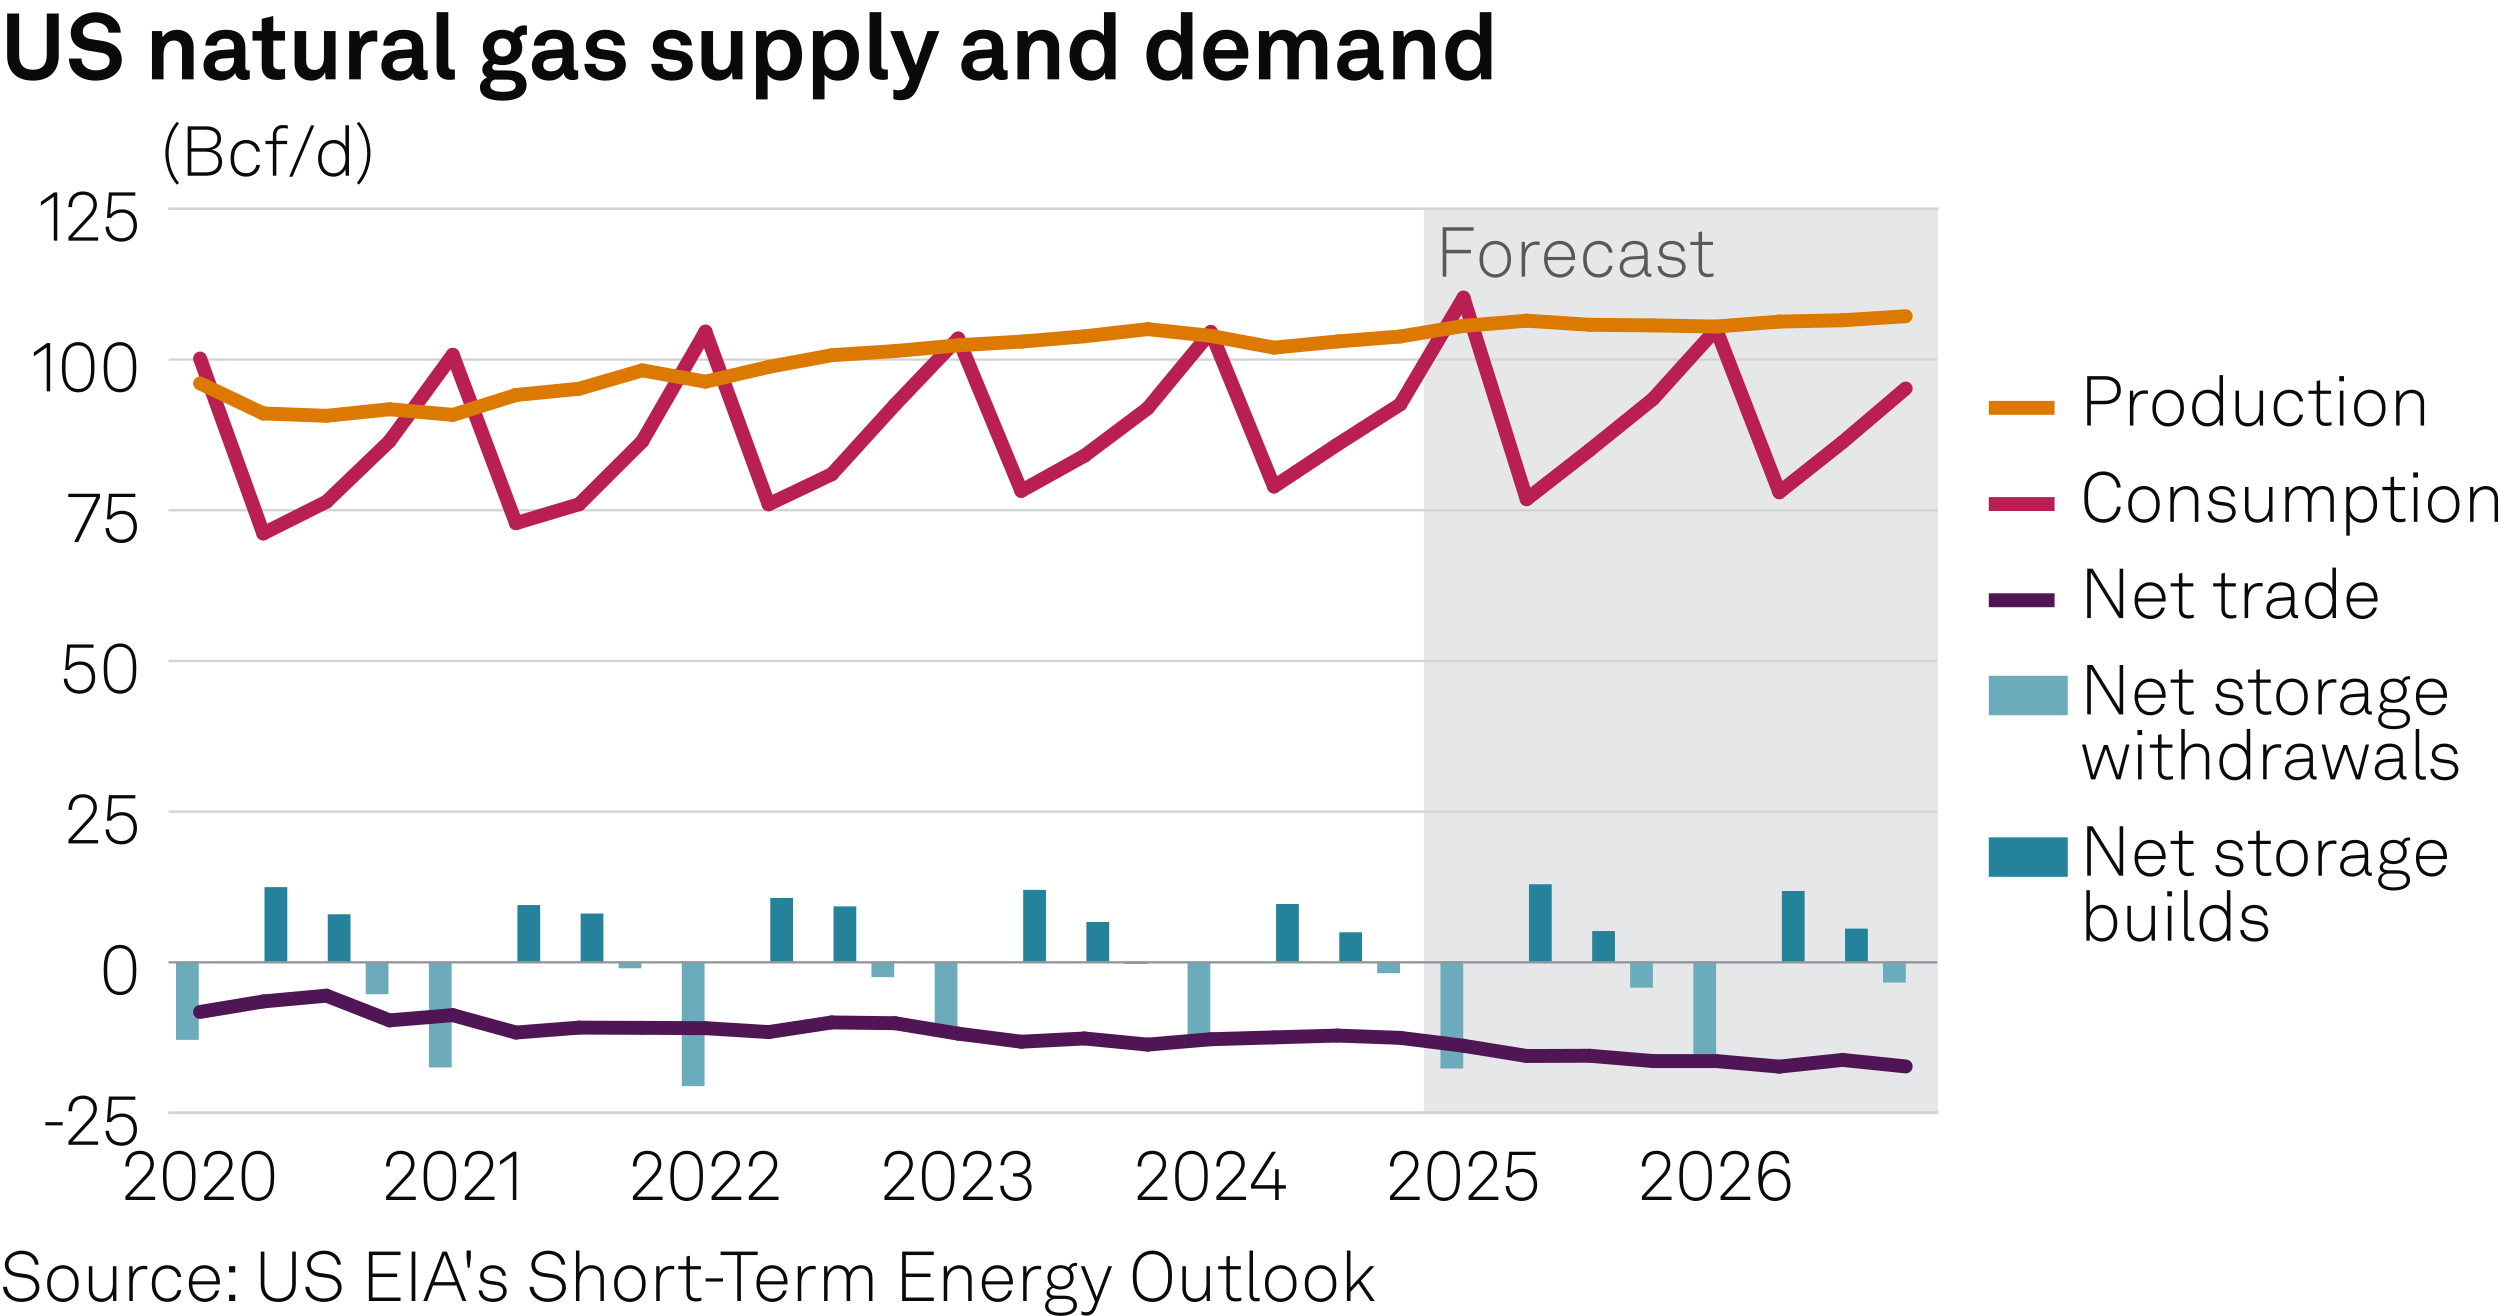 <?xml version="1.0" encoding="UTF-8"?>
<!-- Generator: Adobe Illustrator 28.0.0, SVG Export Plug-In . SVG Version: 6.00 Build 0)  -->
<svg version="1.1" x="0px" y="0px" viewBox="0 0 269.291 141.732" enable-background="new 0 0 269.291 141.732" xml:space="preserve" xmlns="http://www.w3.org/2000/svg" xmlns:xlink="http://www.w3.org/1999/xlink">
<g id="Background">
	<rect fill="#FFFFFF" width="269.291" height="141.732"/>
</g>
<g id="Graph">
	<rect x="153.37" y="22.42" fill="#E6E7E8" width="55.382" height="97.419"/>
	<g>
		<line fill-rule="evenodd" clip-rule="evenodd" fill="none" x1="18.143" y1="103.602" x2="208.823" y2="103.602"/>
		<g>
			<g>
			</g>
			<g>
			</g>
		</g>
	</g>
	<g>
		<g>
			<g>
				<path fill="none" d="M6.745,120.81v0.345h-1.87v-0.345H6.745z"/>
				<path fill="none" d="M7.365,122.844l2.169-2.343c0.345-0.375,0.518-0.75,0.518-1.141c0-0.616-0.42-1.059-1.134-1.059       c-0.743,0-1.164,0.488-1.164,1.336H7.357c0-1.051,0.638-1.696,1.562-1.696c0.856,0,1.509,0.548,1.509,1.419       c0,0.466-0.225,0.961-0.601,1.358l-2.035,2.17h2.771v0.36H7.365V122.844z"/>
				<path fill="none" d="M11.355,121.74h0.375c0.038,0.735,0.548,1.254,1.336,1.254c0.833,0,1.306-0.586,1.306-1.374       c0-0.759-0.413-1.389-1.246-1.389c-0.465,0-0.923,0.18-1.171,0.57h-0.443l0.21-2.755h2.845v0.353h-2.522l-0.173,2.026       c0.286-0.367,0.789-0.548,1.254-0.548c1.074,0,1.622,0.751,1.622,1.742c0,0.945-0.593,1.734-1.682,1.734       C12.031,123.354,11.378,122.656,11.355,121.74z"/>
			</g>
			<g>
				<path fill="none" d="M4.395,22.132v-0.42l1.427-1.014h0.338v5.203H5.784v-4.737L4.395,22.132z"/>
				<path fill="none" d="M7.365,25.496l2.169-2.342c0.345-0.375,0.518-0.751,0.518-1.141c0-0.616-0.42-1.059-1.134-1.059       c-0.743,0-1.164,0.488-1.164,1.336H7.357c0-1.051,0.638-1.697,1.562-1.697c0.856,0,1.509,0.548,1.509,1.419       c0,0.465-0.225,0.961-0.601,1.359l-2.035,2.169h2.771v0.36H7.365V25.496z"/>
				<path fill="none" d="M11.355,24.392h0.375c0.038,0.735,0.548,1.253,1.336,1.253c0.833,0,1.306-0.585,1.306-1.374       c0-0.758-0.413-1.389-1.246-1.389c-0.465,0-0.923,0.18-1.171,0.571h-0.443l0.21-2.755h2.845v0.353h-2.522l-0.172,2.027       c0.285-0.368,0.788-0.548,1.253-0.548c1.074,0,1.622,0.75,1.622,1.742c0,0.946-0.593,1.734-1.682,1.734       C12.03,26.006,11.377,25.308,11.355,24.392z"/>
			</g>
		</g>
		<line fill="none" x1="18.143" y1="119.827" x2="18.143" y2="22.479"/>
		<g>
			<g>
				
					<line fill="none" stroke="#D1D3D4" stroke-width="0.25" stroke-miterlimit="10" x1="18.143" y1="119.827" x2="208.823" y2="119.827"/>
				
					<line fill="none" stroke="#D1D3D4" stroke-width="0.25" stroke-miterlimit="10" x1="18.143" y1="22.479" x2="208.823" y2="22.479"/>
			</g>
			<g>
			</g>
		</g>
	</g>
	<g>
		<g>
			<g>
				<rect x="21.684" y="103.602" fill="#24829A" width="2.452" height="0"/>
				<rect x="28.494" y="95.555" fill="#24829A" width="2.452" height="8.047"/>
				<rect x="35.304" y="98.481" fill="#24829A" width="2.452" height="5.12"/>
				<rect x="42.114" y="103.602" fill="#24829A" width="2.452" height="0"/>
				<rect x="48.924" y="103.602" fill="#24829A" width="2.452" height="0"/>
				<rect x="55.734" y="97.489" fill="#24829A" width="2.452" height="6.113"/>
				<rect x="62.544" y="98.404" fill="#24829A" width="2.452" height="5.198"/>
				<rect x="69.354" y="103.602" fill="#24829A" width="2.452" height="0"/>
				<rect x="76.164" y="103.602" fill="#24829A" width="2.452" height="0"/>
				<rect x="82.974" y="96.723" fill="#24829A" width="2.452" height="6.879"/>
				<rect x="89.784" y="97.631" fill="#24829A" width="2.452" height="5.971"/>
				<rect x="96.594" y="103.602" fill="#24829A" width="2.452" height="0"/>
				<rect x="103.404" y="103.602" fill="#24829A" width="2.452" height="0"/>
				<rect x="110.214" y="95.853" fill="#24829A" width="2.452" height="7.749"/>
				<rect x="117.024" y="99.312" fill="#24829A" width="2.452" height="4.29"/>
				<rect x="123.834" y="103.602" fill="#24829A" width="2.452" height="0"/>
				<rect x="130.644" y="103.602" fill="#24829A" width="2.452" height="0"/>
				<rect x="137.454" y="97.372" fill="#24829A" width="2.452" height="6.23"/>
				<rect x="144.264" y="100.422" fill="#24829A" width="2.452" height="3.18"/>
				<rect x="151.074" y="103.602" fill="#24829A" width="2.452" height="0"/>
				<rect x="157.884" y="103.602" fill="#24829A" width="2.452" height="0"/>
				<rect x="164.694" y="95.25" fill="#24829A" width="2.452" height="8.352"/>
				<rect x="171.504" y="100.286" fill="#24829A" width="2.452" height="3.316"/>
				<rect x="178.314" y="103.602" fill="#24829A" width="2.452" height="0"/>
				<rect x="185.124" y="103.602" fill="#24829A" width="2.452" height="0"/>
				<rect x="191.934" y="95.976" fill="#24829A" width="2.452" height="7.626"/>
				<rect x="198.744" y="100.026" fill="#24829A" width="2.452" height="3.576"/>
				<rect x="205.554" y="103.602" fill="#24829A" width="2.452" height="0"/>
			</g>
		</g>
		<g>
			<g>
				<rect x="18.96" y="103.602" fill="#6CABBB" width="2.452" height="8.411"/>
				<rect x="25.77" y="103.602" fill="#6CABBB" width="2.452" height="0"/>
				<rect x="32.58" y="103.602" fill="#6CABBB" width="2.452" height="0"/>
				<rect x="39.39" y="103.602" fill="#6CABBB" width="2.452" height="3.492"/>
				<rect x="46.2" y="103.602" fill="#6CABBB" width="2.452" height="11.377"/>
				<rect x="53.01" y="103.602" fill="#6CABBB" width="2.452" height="0"/>
				<rect x="59.82" y="103.602" fill="#6CABBB" width="2.452" height="0"/>
				<rect x="66.63" y="103.602" fill="#6CABBB" width="2.452" height="0.701"/>
				<rect x="73.44" y="103.602" fill="#6CABBB" width="2.452" height="13.395"/>
				<rect x="80.25" y="103.602" fill="#6CABBB" width="2.452" height="0"/>
				<rect x="87.06" y="103.602" fill="#6CABBB" width="2.452" height="0"/>
				<rect x="93.87" y="103.602" fill="#6CABBB" width="2.452" height="1.655"/>
				<rect x="100.68" y="103.602" fill="#6CABBB" width="2.452" height="7.976"/>
				<rect x="107.49" y="103.602" fill="#6CABBB" width="2.452" height="0"/>
				<rect x="114.3" y="103.602" fill="#6CABBB" width="2.452" height="0"/>
				<rect x="121.11" y="103.602" fill="#6CABBB" width="2.452" height="0.24"/>
				<rect x="127.92" y="103.602" fill="#6CABBB" width="2.452" height="8.216"/>
				<rect x="134.73" y="103.602" fill="#6CABBB" width="2.452" height="0"/>
				<rect x="141.54" y="103.602" fill="#6CABBB" width="2.452" height="0"/>
				<rect x="148.35" y="103.602" fill="#6CABBB" width="2.452" height="1.227"/>
				<rect x="155.16" y="103.602" fill="#6CABBB" width="2.452" height="11.5"/>
				<rect x="161.97" y="103.602" fill="#6CABBB" width="2.452" height="0"/>
				<rect x="168.78" y="103.602" fill="#6CABBB" width="2.452" height="0"/>
				<rect x="175.59" y="103.602" fill="#6CABBB" width="2.452" height="2.784"/>
				<rect x="182.4" y="103.602" fill="#6CABBB" width="2.452" height="10.546"/>
				<rect x="189.21" y="103.602" fill="#6CABBB" width="2.452" height="0"/>
				<rect x="196.02" y="103.602" fill="#6CABBB" width="2.452" height="0"/>
				<rect x="202.83" y="103.602" fill="#6CABBB" width="2.452" height="2.239"/>
			</g>
		</g>
	</g>
	<g>
		<g>
		</g>
		<g>
		</g>
	</g>
	<g>
		<path fill="#0A0A0A" d="M0.77,5.996V1.459h1.29v4.467c0,1.01,0.479,1.589,1.489,1.589c1.01,0,1.489-0.58,1.489-1.589V1.459h1.29     v4.537c0,1.689-1.02,2.689-2.779,2.689C1.789,8.685,0.77,7.686,0.77,5.996z"/>
		<path fill="#0A0A0A" d="M7.43,6.306h1.339c0.01,0.77,0.66,1.27,1.539,1.27c0.88,0,1.509-0.34,1.509-1.06     c0-0.51-0.419-0.75-0.909-0.83l-1.359-0.22C8.379,5.277,7.62,4.657,7.62,3.508c0-1.279,1.299-2.189,2.699-2.189     c1.469,0,2.668,0.89,2.688,2.199h-1.319c-0.03-0.68-0.62-1.099-1.389-1.099c-0.72,0-1.389,0.33-1.389,1     c0,0.43,0.35,0.709,0.859,0.79l1.319,0.209c1.159,0.18,2.029,0.84,2.029,2.029c0,1.409-1.269,2.239-2.828,2.239     C8.679,8.685,7.43,7.765,7.43,6.306z"/>
		<path fill="#0A0A0A" d="M16.369,3.348h1.089l0.06,0.68c0.31-0.56,0.95-0.819,1.549-0.819c1.109,0,1.789,0.77,1.789,1.859v3.478     h-1.25V5.356c0-0.609-0.29-0.989-0.87-0.989c-0.779,0-1.119,0.689-1.119,1.499v2.679h-1.25V3.348z"/>
		<path fill="#0A0A0A" d="M21.919,7.056c0-0.949,0.7-1.579,1.859-1.659l1.429-0.1v-0.3c0-0.49-0.26-0.83-0.919-0.83     c-0.61,0-0.919,0.27-0.95,0.75h-1.209c0-0.99,0.889-1.709,2.179-1.709c1.339,0,2.119,0.62,2.119,1.959v2.089     c0,0.24,0.11,0.33,0.32,0.33c0.06,0,0.12-0.01,0.16-0.02v0.919c-0.16,0.09-0.34,0.14-0.62,0.14c-0.54,0-0.87-0.31-0.95-0.76     c-0.24,0.42-0.799,0.82-1.539,0.82C22.559,8.685,21.919,7.905,21.919,7.056z M25.208,6.446v-0.23l-1.199,0.09     c-0.5,0.04-0.87,0.23-0.87,0.7c0,0.4,0.31,0.68,0.83,0.68C24.818,7.686,25.208,7.125,25.208,6.446z"/>
		<path fill="#0A0A0A" d="M28.189,7.086V4.377H27.2v-1.03h0.989V2.028l1.25-0.31v1.629h1.259v1.03h-1.259v2.528     c0,0.4,0.26,0.57,0.66,0.57c0.26,0,0.45-0.03,0.609-0.07v1.079c-0.27,0.1-0.569,0.13-0.869,0.13     C28.789,8.615,28.189,8.085,28.189,7.086z"/>
		<path fill="#0A0A0A" d="M31.729,6.826V3.348h1.249v3.188c0,0.609,0.29,1,0.9,1c0.719,0,1.019-0.59,1.019-1.339V3.348h1.25v5.197     h-1.069l-0.06-0.78c-0.22,0.59-0.83,0.92-1.489,0.92C32.489,8.685,31.729,7.935,31.729,6.826z"/>
		<path fill="#0A0A0A" d="M37.609,3.348h1.089l0.08,0.86c0.24-0.66,0.859-0.93,1.469-0.93c0.13,0,0.26,0.01,0.39,0.03v1.2     c-0.1-0.03-0.25-0.05-0.4-0.05c-0.929,0-1.369,0.6-1.369,1.569v2.519h-1.259V3.348z"/>
		<path fill="#0A0A0A" d="M41.079,7.056c0-0.949,0.7-1.579,1.859-1.659l1.429-0.1v-0.3c0-0.49-0.26-0.83-0.919-0.83     c-0.61,0-0.919,0.27-0.95,0.75h-1.209c0-0.99,0.889-1.709,2.179-1.709c1.339,0,2.119,0.62,2.119,1.959v2.089     c0,0.24,0.11,0.33,0.32,0.33c0.06,0,0.12-0.01,0.16-0.02v0.919c-0.16,0.09-0.34,0.14-0.62,0.14c-0.54,0-0.87-0.31-0.95-0.76     c-0.24,0.42-0.799,0.82-1.539,0.82C41.719,8.685,41.079,7.905,41.079,7.056z M44.367,6.446v-0.23l-1.199,0.09     c-0.5,0.04-0.87,0.23-0.87,0.7c0,0.4,0.31,0.68,0.83,0.68C43.978,7.686,44.367,7.125,44.367,6.446z"/>
		<path fill="#0A0A0A" d="M47.029,7.206V1.309h1.259v5.687c0,0.3,0.07,0.5,0.5,0.5c0.11,0,0.14-0.01,0.21-0.01v1.05     c-0.23,0.05-0.32,0.07-0.55,0.07C47.599,8.605,47.029,8.195,47.029,7.206z"/>
		<path fill="#0A0A0A" d="M51.7,9.384c0-0.47,0.31-0.849,0.77-1.039c-0.32-0.17-0.52-0.52-0.52-0.86c0-0.41,0.27-0.779,0.69-0.979     c-0.38-0.33-0.63-0.79-0.63-1.369c0-1.159,0.919-1.929,2.129-1.929c0.43,0,0.85,0.12,1.179,0.32c0.16-0.53,0.63-0.79,1.1-0.79     c0.08,0,0.26,0,0.34,0.02v0.989c-0.03-0.01-0.09-0.01-0.12-0.01c-0.3,0-0.629,0.1-0.669,0.419c0.19,0.29,0.29,0.61,0.29,0.97     c0,1.139-0.939,1.889-2.119,1.889c-0.3,0-0.59-0.05-0.859-0.14c-0.14,0.07-0.26,0.18-0.26,0.35c0,0.31,0.27,0.36,0.529,0.36h0.88     c0.52,0,1.189,0.01,1.679,0.35c0.45,0.31,0.61,0.73,0.61,1.229c0,1.189-1.159,1.679-2.519,1.679     C52.919,10.844,51.7,10.564,51.7,9.384z M55.547,9.194c0-0.6-0.68-0.62-1.149-0.62h-1.119c-0.27,0.08-0.47,0.29-0.47,0.62     c0,0.6,0.75,0.7,1.389,0.7C54.848,9.894,55.547,9.794,55.547,9.194z M55.058,5.117c0-0.58-0.35-0.979-0.919-0.979     s-0.919,0.4-0.919,0.979s0.35,0.97,0.919,0.97S55.058,5.696,55.058,5.117z"/>
		<path fill="#0A0A0A" d="M57.289,7.056c0-0.949,0.7-1.579,1.859-1.659l1.429-0.1v-0.3c0-0.49-0.26-0.83-0.919-0.83     c-0.61,0-0.919,0.27-0.95,0.75h-1.209c0-0.99,0.889-1.709,2.179-1.709c1.339,0,2.119,0.62,2.119,1.959v2.089     c0,0.24,0.11,0.33,0.32,0.33c0.06,0,0.12-0.01,0.16-0.02v0.919c-0.16,0.09-0.34,0.14-0.62,0.14c-0.54,0-0.87-0.31-0.95-0.76     c-0.24,0.42-0.799,0.82-1.539,0.82C57.929,8.685,57.289,7.905,57.289,7.056z M60.577,6.446v-0.23l-1.199,0.09     c-0.5,0.04-0.87,0.23-0.87,0.7c0,0.4,0.31,0.68,0.83,0.68C60.188,7.686,60.577,7.125,60.577,6.446z"/>
		<path fill="#0A0A0A" d="M62.949,6.876h1.199c0,0.58,0.46,0.85,1.08,0.85c0.52,0,1.029-0.2,1.029-0.69c0-0.28-0.19-0.49-0.54-0.54     l-1.25-0.17c-0.859-0.12-1.359-0.72-1.359-1.359c0-1.059,0.95-1.759,2.119-1.759c1.129,0,2.079,0.68,2.079,1.679h-1.189     c0-0.479-0.38-0.739-0.89-0.739c-0.54,0-0.939,0.22-0.939,0.64c0,0.37,0.32,0.49,0.6,0.53l1.109,0.15     c0.819,0.11,1.419,0.66,1.419,1.479c0,1.159-1.039,1.739-2.229,1.739C63.929,8.685,62.949,7.975,62.949,6.876z"/>
		<path fill="#0A0A0A" d="M70.159,6.876h1.199c0,0.58,0.46,0.85,1.08,0.85c0.52,0,1.029-0.2,1.029-0.69c0-0.28-0.19-0.49-0.54-0.54     l-1.25-0.17c-0.859-0.12-1.359-0.72-1.359-1.359c0-1.059,0.95-1.759,2.119-1.759c1.129,0,2.079,0.68,2.079,1.679h-1.189     c0-0.479-0.38-0.739-0.89-0.739c-0.54,0-0.939,0.22-0.939,0.64c0,0.37,0.32,0.49,0.6,0.53l1.109,0.15     c0.819,0.11,1.419,0.66,1.419,1.479c0,1.159-1.039,1.739-2.229,1.739C71.139,8.685,70.159,7.975,70.159,6.876z"/>
		<path fill="#0A0A0A" d="M75.559,6.826V3.348h1.249v3.188c0,0.609,0.29,1,0.9,1c0.719,0,1.019-0.59,1.019-1.339V3.348h1.25v5.197     h-1.069l-0.06-0.78c-0.22,0.59-0.83,0.92-1.489,0.92C76.318,8.685,75.559,7.935,75.559,6.826z"/>
		<path fill="#0A0A0A" d="M81.438,3.348h1.089l0.07,0.65c0.29-0.53,0.919-0.79,1.559-0.79c0.6,0,1.079,0.19,1.429,0.51     c0.56,0.509,0.81,1.349,0.81,2.219c0,0.929-0.28,1.759-0.85,2.259c-0.35,0.31-0.83,0.49-1.419,0.49c-0.75,0-1.189-0.33-1.439-0.64     v2.658h-1.25V3.348z M84.727,7.256c0.28-0.35,0.4-0.79,0.4-1.319c0-0.48-0.08-0.939-0.37-1.279c-0.21-0.24-0.46-0.4-0.859-0.4     c-0.38,0-0.63,0.14-0.85,0.38c-0.29,0.31-0.39,0.759-0.39,1.229c0,0.56,0.1,1.06,0.41,1.399c0.19,0.21,0.459,0.36,0.83,0.36     C84.277,7.625,84.547,7.476,84.727,7.256z"/>
		<path fill="#0A0A0A" d="M87.568,3.348h1.089l0.07,0.65c0.29-0.53,0.919-0.79,1.559-0.79c0.6,0,1.079,0.19,1.429,0.51     c0.56,0.509,0.81,1.349,0.81,2.219c0,0.929-0.28,1.759-0.85,2.259c-0.35,0.31-0.83,0.49-1.419,0.49c-0.75,0-1.189-0.33-1.439-0.64     v2.658h-1.25V3.348z M90.856,7.256c0.28-0.35,0.4-0.79,0.4-1.319c0-0.48-0.08-0.939-0.37-1.279c-0.21-0.24-0.46-0.4-0.859-0.4     c-0.38,0-0.63,0.14-0.85,0.38c-0.29,0.31-0.39,0.759-0.39,1.229c0,0.56,0.1,1.06,0.41,1.399c0.19,0.21,0.459,0.36,0.83,0.36     C90.407,7.625,90.677,7.476,90.856,7.256z"/>
		<path fill="#0A0A0A" d="M93.668,7.206V1.309h1.259v5.687c0,0.3,0.07,0.5,0.5,0.5c0.11,0,0.14-0.01,0.21-0.01v1.05     c-0.23,0.05-0.32,0.07-0.55,0.07C94.238,8.605,93.668,8.195,93.668,7.206z"/>
		<path fill="#0A0A0A" d="M96.229,10.664V9.634c0.16,0.05,0.34,0.09,0.55,0.09c0.34,0,0.699-0.08,0.919-0.62l0.27-0.66l-2.079-5.097     h1.379l1.379,3.698l1.259-3.698h1.279l-2.259,5.957c-0.49,1.289-1.189,1.489-1.949,1.489     C96.719,10.793,96.439,10.754,96.229,10.664z"/>
		<path fill="#0A0A0A" d="M103.549,7.056c0-0.949,0.7-1.579,1.859-1.659l1.429-0.1v-0.3c0-0.49-0.26-0.83-0.919-0.83     c-0.61,0-0.919,0.27-0.95,0.75h-1.209c0-0.99,0.889-1.709,2.179-1.709c1.339,0,2.119,0.62,2.119,1.959v2.089     c0,0.24,0.11,0.33,0.32,0.33c0.06,0,0.12-0.01,0.16-0.02v0.919c-0.16,0.09-0.34,0.14-0.62,0.14c-0.54,0-0.87-0.31-0.95-0.76     c-0.24,0.42-0.799,0.82-1.539,0.82C104.188,8.685,103.549,7.905,103.549,7.056z M106.837,6.446v-0.23l-1.199,0.09     c-0.5,0.04-0.87,0.23-0.87,0.7c0,0.4,0.31,0.68,0.83,0.68C106.447,7.686,106.837,7.125,106.837,6.446z"/>
		<path fill="#0A0A0A" d="M109.598,3.348h1.089l0.06,0.68c0.31-0.56,0.95-0.819,1.549-0.819c1.109,0,1.789,0.77,1.789,1.859v3.478     h-1.25V5.356c0-0.609-0.29-0.989-0.87-0.989c-0.779,0-1.119,0.689-1.119,1.499v2.679h-1.25V3.348z"/>
		<path fill="#0A0A0A" d="M116.098,8.175c-0.6-0.52-0.889-1.37-0.889-2.219c0-0.88,0.27-1.669,0.779-2.159     c0.39-0.379,0.919-0.589,1.559-0.589c0.75,0,1.189,0.33,1.37,0.64V1.309h1.249v7.236h-1.089l-0.07-0.74     c-0.2,0.59-0.85,0.88-1.489,0.88C116.948,8.685,116.458,8.485,116.098,8.175z M118.567,7.275c0.3-0.33,0.41-0.799,0.41-1.339     c0-0.52-0.1-0.97-0.39-1.31c-0.2-0.24-0.479-0.37-0.859-0.37c-0.39,0-0.67,0.14-0.87,0.39c-0.28,0.35-0.38,0.79-0.38,1.29     c0,0.5,0.11,1,0.41,1.329c0.2,0.22,0.47,0.36,0.84,0.36C118.097,7.625,118.377,7.485,118.567,7.275z"/>
		<path fill="#0A0A0A" d="M124.378,8.175c-0.6-0.52-0.889-1.37-0.889-2.219c0-0.88,0.27-1.669,0.779-2.159     c0.39-0.379,0.919-0.589,1.559-0.589c0.75,0,1.189,0.33,1.37,0.64V1.309h1.249v7.236h-1.089l-0.07-0.74     c-0.2,0.59-0.85,0.88-1.489,0.88C125.228,8.685,124.738,8.485,124.378,8.175z M126.847,7.275c0.3-0.33,0.41-0.799,0.41-1.339     c0-0.52-0.1-0.97-0.39-1.31c-0.2-0.24-0.479-0.37-0.859-0.37c-0.39,0-0.67,0.14-0.87,0.39c-0.28,0.35-0.38,0.79-0.38,1.29     c0,0.5,0.11,1,0.41,1.329c0.2,0.22,0.47,0.36,0.84,0.36C126.377,7.625,126.657,7.485,126.847,7.275z"/>
		<path fill="#0A0A0A" d="M130.418,8.045c-0.53-0.5-0.81-1.25-0.81-2.099c0-0.83,0.28-1.579,0.8-2.079     c0.399-0.39,0.939-0.66,1.659-0.66c1.499,0,2.398,1.049,2.398,2.599c0,0.2-0.01,0.379-0.03,0.5h-3.578     c0,0.709,0.459,1.389,1.25,1.389c0.569,0,0.959-0.29,1.049-0.7h1.17c-0.15,1.02-1.08,1.689-2.199,1.689     C131.388,8.685,130.838,8.435,130.418,8.045z M133.217,5.396c0-0.77-0.45-1.199-1.12-1.199c-0.679,0-1.179,0.49-1.229,1.199     H133.217z"/>
		<path fill="#0A0A0A" d="M135.608,3.348h1.09l0.05,0.69c0.29-0.49,0.789-0.83,1.479-0.83c0.729,0,1.219,0.33,1.479,0.85     c0.31-0.54,0.87-0.85,1.569-0.85c1.109,0,1.689,0.739,1.689,1.819v3.518h-1.239V5.327c0-0.64-0.221-1.029-0.81-1.029     c-0.69,0-1.01,0.609-1.01,1.349v2.898h-1.229V5.327c0-0.64-0.22-1.029-0.81-1.029c-0.689,0-1.02,0.609-1.02,1.349v2.898h-1.239     V3.348z"/>
		<path fill="#0A0A0A" d="M144.028,7.056c0-0.949,0.699-1.579,1.858-1.659l1.43-0.1v-0.3c0-0.49-0.26-0.83-0.92-0.83     c-0.609,0-0.919,0.27-0.949,0.75h-1.209c0-0.99,0.89-1.709,2.179-1.709c1.339,0,2.119,0.62,2.119,1.959v2.089     c0,0.24,0.109,0.33,0.319,0.33c0.061,0,0.12-0.01,0.16-0.02v0.919c-0.16,0.09-0.34,0.14-0.62,0.14c-0.539,0-0.869-0.31-0.949-0.76     c-0.24,0.42-0.8,0.82-1.539,0.82C144.668,8.685,144.028,7.905,144.028,7.056z M147.316,6.446v-0.23l-1.199,0.09     c-0.5,0.04-0.869,0.23-0.869,0.7c0,0.4,0.31,0.68,0.829,0.68C146.927,7.686,147.316,7.125,147.316,6.446z"/>
		<path fill="#0A0A0A" d="M150.078,3.348h1.09l0.06,0.68c0.31-0.56,0.949-0.819,1.549-0.819c1.109,0,1.789,0.77,1.789,1.859v3.478     h-1.249V5.356c0-0.609-0.29-0.989-0.869-0.989c-0.78,0-1.12,0.689-1.12,1.499v2.679h-1.249V3.348z"/>
		<path fill="#0A0A0A" d="M156.577,8.175c-0.6-0.52-0.89-1.37-0.89-2.219c0-0.88,0.271-1.669,0.78-2.159     c0.39-0.379,0.919-0.589,1.559-0.589c0.75,0,1.189,0.33,1.369,0.64V1.309h1.25v7.236h-1.09l-0.07-0.74     c-0.199,0.59-0.85,0.88-1.489,0.88C157.427,8.685,156.938,8.485,156.577,8.175z M159.046,7.275c0.3-0.33,0.41-0.799,0.41-1.339     c0-0.52-0.101-0.97-0.39-1.31c-0.2-0.24-0.48-0.37-0.86-0.37c-0.39,0-0.669,0.14-0.869,0.39c-0.28,0.35-0.38,0.79-0.38,1.29     c0,0.5,0.11,1,0.41,1.329c0.199,0.22,0.47,0.36,0.839,0.36C158.576,7.625,158.856,7.485,159.046,7.275z"/>
	</g>
	<g>
		<path fill="#0A0A0A" d="M0.331,138.608h0.42c0.09,0.766,0.676,1.262,1.547,1.262c0.863,0,1.539-0.436,1.539-1.187     c0-0.503-0.398-0.924-1.036-1.014l-0.901-0.128c-0.811-0.112-1.381-0.532-1.381-1.336c0-0.863,0.871-1.494,1.817-1.494     c1.028,0,1.764,0.646,1.832,1.517H3.769c-0.105-0.751-0.706-1.141-1.449-1.141c-0.781,0-1.396,0.458-1.396,1.104     c0,0.615,0.443,0.855,1.014,0.938l0.916,0.127c0.818,0.113,1.389,0.676,1.389,1.412c0,0.945-0.833,1.576-1.944,1.576     C1.239,140.245,0.375,139.584,0.331,138.608z"/>
		<path fill="#0A0A0A" d="M5.648,139.802c-0.413-0.397-0.571-0.893-0.571-1.539c0-0.638,0.158-1.141,0.571-1.539     c0.27-0.255,0.646-0.442,1.126-0.442s0.856,0.188,1.126,0.442c0.413,0.398,0.57,0.901,0.57,1.539c0,0.646-0.158,1.142-0.57,1.539     c-0.271,0.256-0.646,0.443-1.126,0.443S5.918,140.058,5.648,139.802z M7.638,139.547c0.353-0.346,0.451-0.788,0.451-1.284     c0-0.487-0.098-0.938-0.451-1.283c-0.203-0.203-0.488-0.33-0.863-0.33s-0.661,0.127-0.863,0.33     c-0.353,0.345-0.45,0.796-0.45,1.283c0,0.496,0.097,0.938,0.45,1.284c0.203,0.203,0.488,0.33,0.863,0.33     S7.435,139.75,7.638,139.547z"/>
		<path fill="#0A0A0A" d="M9.571,138.812v-2.425h0.375v2.402c0,0.652,0.323,1.088,0.983,1.088c0.871,0,1.231-0.698,1.231-1.539     v-1.951h0.375v3.753h-0.345l-0.03-0.705c-0.21,0.495-0.69,0.811-1.254,0.811C10.059,140.245,9.571,139.652,9.571,138.812z"/>
		<path fill="#0A0A0A" d="M13.928,136.387h0.345l0.03,0.772c0.165-0.525,0.675-0.811,1.208-0.811c0.113,0,0.24,0,0.353,0.038v0.36     c-0.12-0.03-0.248-0.038-0.368-0.038c-0.871,0-1.193,0.721-1.193,1.554v1.877h-0.375V136.387z"/>
		<path fill="#0A0A0A" d="M16.891,139.795c-0.398-0.398-0.541-0.894-0.541-1.532c0-0.646,0.135-1.148,0.541-1.539     c0.27-0.263,0.653-0.442,1.133-0.442c0.796,0,1.404,0.488,1.494,1.269h-0.398c-0.083-0.518-0.511-0.9-1.096-0.9     c-0.368,0-0.661,0.12-0.863,0.322c-0.353,0.353-0.428,0.796-0.428,1.291c0,0.488,0.083,0.932,0.435,1.284     c0.203,0.203,0.496,0.323,0.863,0.323c0.586,0,1.014-0.384,1.096-0.901h0.391c-0.098,0.773-0.706,1.269-1.494,1.269     C17.544,140.237,17.161,140.064,16.891,139.795z"/>
		<path fill="#0A0A0A" d="M20.836,139.72c-0.308-0.36-0.496-0.871-0.496-1.441c0-0.474,0.075-0.938,0.375-1.337     c0.323-0.428,0.766-0.66,1.314-0.66c1.036,0,1.659,0.826,1.659,1.824c0,0.09,0,0.143-0.007,0.248h-2.965     c0.015,0.833,0.503,1.531,1.344,1.531c0.593,0,1.059-0.391,1.148-0.871h0.391c-0.113,0.706-0.789,1.231-1.539,1.231     C21.519,140.245,21.083,140.005,20.836,139.72z M23.298,138.016c-0.015-0.714-0.458-1.382-1.269-1.382     c-0.796,0-1.292,0.646-1.307,1.382H23.298z"/>
		<path fill="#0A0A0A" d="M25.336,136.387v0.675h-0.661v-0.675H25.336z M25.336,139.464v0.676h-0.661v-0.676H25.336z"/>
		<path fill="#0A0A0A" d="M28.088,138.323v-3.506h0.39v3.491c0,0.9,0.451,1.562,1.494,1.562s1.501-0.661,1.501-1.562v-3.491h0.39     v3.506c0,1.134-0.63,1.922-1.892,1.922S28.088,139.457,28.088,138.323z"/>
		<path fill="#0A0A0A" d="M32.887,138.608h0.421c0.09,0.766,0.675,1.262,1.546,1.262c0.863,0,1.539-0.436,1.539-1.187     c0-0.503-0.398-0.924-1.036-1.014l-0.901-0.128c-0.811-0.112-1.381-0.532-1.381-1.336c0-0.863,0.871-1.494,1.817-1.494     c1.028,0,1.764,0.646,1.832,1.517h-0.398c-0.105-0.751-0.706-1.141-1.449-1.141c-0.781,0-1.396,0.458-1.396,1.104     c0,0.615,0.443,0.855,1.014,0.938l0.916,0.127c0.818,0.113,1.389,0.676,1.389,1.412c0,0.945-0.833,1.576-1.944,1.576     C33.796,140.245,32.933,139.584,32.887,138.608z"/>
		<path fill="#0A0A0A" d="M43.144,134.817v0.375h-3.011v1.989h2.65v0.376h-2.65v2.207h3.011v0.375h-3.409v-5.322H43.144z"/>
		<path fill="#0A0A0A" d="M44.738,134.817v5.322H44.34v-5.322H44.738z"/>
		<path fill="#0A0A0A" d="M49.173,138.466H46.65l-0.638,1.674H45.6l2.064-5.322h0.473l2.087,5.322h-0.405L49.173,138.466z      M49.03,138.105l-1.133-2.928l-1.111,2.928H49.03z"/>
		<path fill="#0A0A0A" d="M50.257,134.705h0.458v0.705l-0.128,1.142h-0.21l-0.12-1.142V134.705z"/>
		<path fill="#0A0A0A" d="M51.562,138.999h0.383c0.06,0.615,0.548,0.886,1.164,0.886c0.623,0,1.089-0.271,1.089-0.781     c0-0.33-0.233-0.607-0.691-0.668l-0.728-0.098c-0.631-0.082-1.059-0.383-1.059-0.953c0-0.668,0.646-1.104,1.351-1.104     c0.811,0,1.396,0.466,1.419,1.141h-0.375c-0.053-0.54-0.496-0.788-1.044-0.788c-0.548,0-0.968,0.293-0.968,0.714     c0,0.308,0.165,0.54,0.728,0.615l0.713,0.098c0.706,0.098,1.036,0.57,1.036,1.021c0,0.766-0.691,1.164-1.472,1.164     C52.215,140.245,51.6,139.772,51.562,138.999z"/>
		<path fill="#0A0A0A" d="M57.044,138.608h0.42c0.09,0.766,0.676,1.262,1.547,1.262c0.863,0,1.539-0.436,1.539-1.187     c0-0.503-0.398-0.924-1.036-1.014l-0.901-0.128c-0.811-0.112-1.381-0.532-1.381-1.336c0-0.863,0.871-1.494,1.817-1.494     c1.028,0,1.764,0.646,1.832,1.517h-0.398c-0.105-0.751-0.706-1.141-1.449-1.141c-0.781,0-1.396,0.458-1.396,1.104     c0,0.615,0.443,0.855,1.014,0.938l0.916,0.127c0.818,0.113,1.389,0.676,1.389,1.412c0,0.945-0.833,1.576-1.944,1.576     C57.953,140.245,57.089,139.584,57.044,138.608z"/>
		<path fill="#0A0A0A" d="M62.415,134.705v2.372c0.21-0.48,0.766-0.796,1.291-0.796c0.856,0,1.344,0.54,1.344,1.381v2.478h-0.375     v-2.455c0-0.66-0.315-1.051-0.991-1.051c-0.916,0-1.269,0.818-1.269,1.629v1.877H62.04v-5.435H62.415z"/>
		<path fill="#0A0A0A" d="M66.72,139.802c-0.413-0.397-0.571-0.893-0.571-1.539c0-0.638,0.158-1.141,0.571-1.539     c0.27-0.255,0.646-0.442,1.126-0.442s0.856,0.188,1.126,0.442c0.413,0.398,0.57,0.901,0.57,1.539c0,0.646-0.158,1.142-0.57,1.539     c-0.271,0.256-0.646,0.443-1.126,0.443S66.99,140.058,66.72,139.802z M68.709,139.547c0.353-0.346,0.451-0.788,0.451-1.284     c0-0.487-0.098-0.938-0.451-1.283c-0.203-0.203-0.488-0.33-0.863-0.33s-0.661,0.127-0.863,0.33     c-0.353,0.345-0.45,0.796-0.45,1.283c0,0.496,0.097,0.938,0.45,1.284c0.203,0.203,0.488,0.33,0.863,0.33     S68.506,139.75,68.709,139.547z"/>
		<path fill="#0A0A0A" d="M70.687,136.387h0.345l0.03,0.772c0.165-0.525,0.675-0.811,1.208-0.811c0.113,0,0.24,0,0.353,0.038v0.36     c-0.12-0.03-0.248-0.038-0.368-0.038c-0.871,0-1.193,0.721-1.193,1.554v1.877h-0.375V136.387z"/>
		<path fill="#0A0A0A" d="M73.942,139.164v-2.433h-0.886v-0.345h0.886v-1.036l0.375-0.091v1.127h1.179v0.345h-1.179v2.38     c0,0.413,0.127,0.729,0.676,0.729c0.203,0,0.36-0.022,0.555-0.067v0.33c-0.188,0.06-0.375,0.09-0.585,0.09     C74.228,140.192,73.942,139.765,73.942,139.164z"/>
		<path fill="#0A0A0A" d="M77.881,137.7v0.345h-1.87V137.7H77.881z"/>
		<path fill="#0A0A0A" d="M77.616,135.192v-0.375h4.001v0.375h-1.81v4.947h-0.39v-4.947H77.616z"/>
		<path fill="#0A0A0A" d="M81.975,139.72c-0.308-0.36-0.496-0.871-0.496-1.441c0-0.474,0.075-0.938,0.375-1.337     c0.323-0.428,0.766-0.66,1.314-0.66c1.036,0,1.659,0.826,1.659,1.824c0,0.09,0,0.143-0.007,0.248h-2.965     c0.015,0.833,0.503,1.531,1.344,1.531c0.593,0,1.059-0.391,1.148-0.871h0.391c-0.113,0.706-0.789,1.231-1.539,1.231     C82.658,140.245,82.222,140.005,81.975,139.72z M84.437,138.016c-0.015-0.714-0.458-1.382-1.269-1.382     c-0.796,0-1.292,0.646-1.307,1.382H84.437z"/>
		<path fill="#0A0A0A" d="M85.935,136.387h0.345l0.03,0.772c0.165-0.525,0.675-0.811,1.208-0.811c0.113,0,0.24,0,0.353,0.038v0.36     c-0.12-0.03-0.248-0.038-0.368-0.038c-0.871,0-1.193,0.721-1.193,1.554v1.877h-0.375V136.387z"/>
		<path fill="#0A0A0A" d="M88.769,136.387h0.345l0.03,0.735c0.172-0.503,0.63-0.841,1.178-0.841c0.646,0,1.021,0.33,1.171,0.811     c0.203-0.465,0.608-0.811,1.239-0.811c0.878,0,1.246,0.578,1.246,1.381v2.478h-0.375v-2.432c0-0.661-0.255-1.074-0.908-1.074     c-0.706,0-1.119,0.623-1.119,1.382v2.124h-0.39v-2.432c0-0.661-0.286-1.074-0.909-1.074c-0.721,0-1.133,0.676-1.133,1.479v2.026     h-0.375V136.387z"/>
		<path fill="#0A0A0A" d="M100.585,134.817v0.375h-3.011v1.989h2.65v0.376h-2.65v2.207h3.011v0.375h-3.409v-5.322H100.585z"/>
		<path fill="#0A0A0A" d="M101.654,136.387H102l0.03,0.721c0.195-0.519,0.781-0.826,1.306-0.826c0.856,0,1.329,0.57,1.329,1.403     v2.455h-0.375v-2.417c0-0.631-0.323-1.073-0.991-1.073c-0.833,0-1.269,0.69-1.269,1.523v1.967h-0.375V136.387z"/>
		<path fill="#0A0A0A" d="M106.252,139.72c-0.308-0.36-0.496-0.871-0.496-1.441c0-0.474,0.075-0.938,0.375-1.337     c0.323-0.428,0.766-0.66,1.314-0.66c1.036,0,1.659,0.826,1.659,1.824c0,0.09,0,0.143-0.008,0.248h-2.965     c0.015,0.833,0.503,1.531,1.344,1.531c0.593,0,1.058-0.391,1.149-0.871h0.39c-0.112,0.706-0.788,1.231-1.539,1.231     C106.935,140.245,106.5,140.005,106.252,139.72z M108.714,138.016c-0.015-0.714-0.458-1.382-1.269-1.382     c-0.796,0-1.292,0.646-1.307,1.382H108.714z"/>
		<path fill="#0A0A0A" d="M110.211,136.387h0.346l0.029,0.772c0.165-0.525,0.676-0.811,1.209-0.811c0.112,0,0.24,0,0.353,0.038v0.36     c-0.12-0.03-0.247-0.038-0.367-0.038c-0.871,0-1.194,0.721-1.194,1.554v1.877h-0.375V136.387z"/>
		<path fill="#0A0A0A" d="M112.574,140.673c0-0.391,0.256-0.729,0.661-0.841c-0.285-0.06-0.496-0.308-0.496-0.586     c0-0.314,0.218-0.548,0.526-0.66c-0.271-0.226-0.436-0.563-0.436-0.983c0-0.811,0.646-1.321,1.403-1.321     c0.338,0,0.646,0.098,0.901,0.263c0.09-0.33,0.397-0.518,0.735-0.518c0.045,0,0.105,0.007,0.143,0.015v0.315     c-0.037-0.008-0.098-0.008-0.143-0.008c-0.271,0-0.465,0.15-0.518,0.405c0.188,0.218,0.3,0.503,0.3,0.849     c0,0.811-0.638,1.299-1.419,1.299c-0.285,0-0.548-0.061-0.766-0.181c-0.202,0.083-0.391,0.226-0.391,0.451     c0,0.345,0.376,0.39,0.676,0.39h0.773c0.578,0,0.938,0.098,1.193,0.338c0.181,0.173,0.286,0.376,0.286,0.691     c0,0.841-0.879,1.148-1.772,1.148C113.31,141.739,112.574,141.416,112.574,140.673z M115.629,140.605     c0-0.541-0.488-0.69-1.073-0.69h-1.006c-0.338,0.082-0.623,0.285-0.623,0.721c0,0.585,0.653,0.766,1.313,0.766     C114.954,141.401,115.629,141.221,115.629,140.605z M115.277,137.603c0-0.623-0.458-0.991-1.044-0.991     c-0.562,0-1.036,0.368-1.036,0.991c0,0.615,0.451,0.969,1.036,0.969C114.819,138.571,115.277,138.218,115.277,137.603z"/>
		<path fill="#0A0A0A" d="M116.489,141.604v-0.367c0.135,0.067,0.301,0.112,0.488,0.112c0.36,0,0.585-0.165,0.758-0.601l0.218-0.548     l-1.531-3.813h0.413l1.299,3.333l1.253-3.333h0.398l-1.72,4.489c-0.232,0.607-0.57,0.833-1.065,0.833     C116.759,141.709,116.549,141.642,116.489,141.604z"/>
		<path fill="#0A0A0A" d="M122.729,139.697c-0.615-0.586-0.706-1.457-0.706-2.223s0.091-1.637,0.706-2.215     c0.346-0.322,0.811-0.548,1.404-0.548c0.593,0,1.058,0.233,1.396,0.548c0.623,0.578,0.714,1.449,0.714,2.215     s-0.091,1.645-0.714,2.223c-0.338,0.315-0.803,0.548-1.396,0.548C123.54,140.245,123.067,140.02,122.729,139.697z      M125.244,139.441c0.533-0.51,0.586-1.336,0.586-1.967s-0.053-1.448-0.586-1.959c-0.285-0.271-0.683-0.421-1.11-0.421     c-0.429,0-0.826,0.143-1.111,0.421c-0.533,0.518-0.594,1.328-0.594,1.959s0.053,1.449,0.594,1.967     c0.285,0.271,0.683,0.421,1.111,0.421C124.561,139.862,124.958,139.712,125.244,139.441z"/>
		<path fill="#0A0A0A" d="M127.364,138.812v-2.425h0.375v2.402c0,0.652,0.323,1.088,0.983,1.088c0.871,0,1.231-0.698,1.231-1.539     v-1.951h0.375v3.753h-0.345l-0.03-0.705c-0.21,0.495-0.69,0.811-1.254,0.811C127.852,140.245,127.364,139.652,127.364,138.812z"/>
		<path fill="#0A0A0A" d="M132.104,139.164v-2.433h-0.886v-0.345h0.886v-1.036l0.375-0.091v1.127h1.179v0.345h-1.179v2.38     c0,0.413,0.128,0.729,0.676,0.729c0.203,0,0.36-0.022,0.556-0.067v0.33c-0.188,0.06-0.375,0.09-0.585,0.09     C132.389,140.192,132.104,139.765,132.104,139.164z"/>
		<path fill="#0A0A0A" d="M134.594,139.39v-4.685h0.375v4.669c0,0.256,0.075,0.45,0.391,0.45c0.149,0,0.218-0.007,0.322-0.022v0.338     c-0.082,0.022-0.18,0.045-0.338,0.045C134.864,140.185,134.594,139.938,134.594,139.39z"/>
		<path fill="#0A0A0A" d="M136.828,139.802c-0.412-0.397-0.57-0.893-0.57-1.539c0-0.638,0.158-1.141,0.57-1.539     c0.271-0.255,0.646-0.442,1.127-0.442s0.855,0.188,1.127,0.442c0.412,0.398,0.57,0.901,0.57,1.539c0,0.646-0.158,1.142-0.57,1.539     c-0.271,0.256-0.646,0.443-1.127,0.443S137.1,140.058,136.828,139.802z M138.818,139.547c0.354-0.346,0.451-0.788,0.451-1.284     c0-0.487-0.098-0.938-0.451-1.283c-0.203-0.203-0.488-0.33-0.863-0.33s-0.66,0.127-0.863,0.33     c-0.354,0.345-0.451,0.796-0.451,1.283c0,0.496,0.098,0.938,0.451,1.284c0.203,0.203,0.488,0.33,0.863,0.33     S138.615,139.75,138.818,139.547z"/>
		<path fill="#0A0A0A" d="M141.119,139.802c-0.412-0.397-0.57-0.893-0.57-1.539c0-0.638,0.158-1.141,0.57-1.539     c0.27-0.255,0.646-0.442,1.127-0.442s0.855,0.188,1.125,0.442c0.414,0.398,0.57,0.901,0.57,1.539c0,0.646-0.156,1.142-0.57,1.539     c-0.27,0.256-0.645,0.443-1.125,0.443S141.389,140.058,141.119,139.802z M143.109,139.547c0.352-0.346,0.449-0.788,0.449-1.284     c0-0.487-0.098-0.938-0.449-1.283c-0.203-0.203-0.488-0.33-0.863-0.33c-0.377,0-0.662,0.127-0.863,0.33     c-0.354,0.345-0.451,0.796-0.451,1.283c0,0.496,0.098,0.938,0.451,1.284c0.201,0.203,0.486,0.33,0.863,0.33     C142.621,139.877,142.906,139.75,143.109,139.547z"/>
		<path fill="#0A0A0A" d="M145.086,134.705h0.383v3.964l2.102-2.282h0.48l-1.463,1.576l1.494,2.177h-0.465l-1.299-1.899l-0.85,0.932     v0.968h-0.383V134.705z"/>
	</g>
	<g>
		<path fill="#0A0A0A" d="M17.81,16.505c0-1.171,0.428-2.478,1.239-3.386l0.233,0.18c-0.736,0.946-1.119,1.974-1.119,3.206     c0,1.231,0.383,2.26,1.119,3.206l-0.233,0.18C18.238,18.983,17.81,17.676,17.81,16.505z"/>
		<path fill="#0A0A0A" d="M20.218,13.607h2.02c0.871,0,1.569,0.458,1.569,1.321c0,0.661-0.406,1.096-1.021,1.209     c0.75,0.105,1.141,0.69,1.141,1.321c0,0.968-0.729,1.471-1.689,1.471h-2.02V13.607z M22.125,15.965     c0.728,0,1.291-0.278,1.291-1.036c0-0.713-0.616-0.953-1.216-0.953h-1.591v1.989H22.125z M22.177,18.562     c0.683,0,1.352-0.278,1.352-1.119c0-0.856-0.638-1.104-1.404-1.104h-1.517v2.222H22.177z"/>
		<path fill="#0A0A0A" d="M25.378,18.585c-0.398-0.398-0.541-0.894-0.541-1.532c0-0.646,0.135-1.148,0.541-1.539     c0.27-0.263,0.653-0.443,1.133-0.443c0.796,0,1.404,0.488,1.494,1.269h-0.398c-0.083-0.518-0.511-0.901-1.096-0.901     c-0.368,0-0.661,0.12-0.863,0.323c-0.353,0.353-0.428,0.795-0.428,1.291c0,0.488,0.083,0.931,0.435,1.284     c0.203,0.203,0.496,0.323,0.863,0.323c0.586,0,1.014-0.383,1.096-0.901h0.391c-0.098,0.773-0.706,1.269-1.494,1.269     C26.031,19.028,25.648,18.855,25.378,18.585z"/>
		<path fill="#0A0A0A" d="M29.39,15.522h-0.795v-0.345h0.795v-0.638c0-0.571,0.36-1.074,1.081-1.074c0.218,0,0.391,0.022,0.533,0.06     v0.338c-0.135-0.038-0.285-0.06-0.503-0.06c-0.488,0-0.736,0.27-0.736,0.75v0.624h1.164v0.345h-1.164v3.408H29.39V15.522z"/>
		<path fill="#0A0A0A" d="M31.513,19.035h-0.36l2.342-5.533h0.36L31.513,19.035z"/>
		<path fill="#0A0A0A" d="M34.896,18.675c-0.436-0.368-0.631-0.968-0.631-1.614c0-0.616,0.195-1.194,0.601-1.577     c0.263-0.248,0.631-0.413,1.096-0.413c0.608,0,1.074,0.338,1.246,0.758v-2.334h0.383v5.435h-0.353l-0.03-0.713     c-0.21,0.503-0.758,0.818-1.276,0.818C35.488,19.035,35.15,18.893,34.896,18.675z M36.727,18.359     c0.353-0.323,0.488-0.788,0.488-1.306c0-0.555-0.127-0.991-0.48-1.313c-0.195-0.18-0.458-0.3-0.811-0.3     c-0.36,0-0.638,0.127-0.841,0.338c-0.3,0.315-0.436,0.795-0.436,1.276c0,0.533,0.15,1.043,0.511,1.344     c0.195,0.166,0.458,0.271,0.781,0.271C36.277,18.667,36.532,18.54,36.727,18.359z"/>
		<path fill="#0A0A0A" d="M38.435,19.711c0.735-0.946,1.118-1.975,1.118-3.206c0-1.231-0.383-2.26-1.118-3.206l0.232-0.18     c0.811,0.908,1.239,2.214,1.239,3.386c0,1.171-0.428,2.478-1.239,3.386L38.435,19.711z"/>
	</g>
	<g>
		<path fill="#595959" d="M158.734,24.479v0.375h-2.942v2.057h2.649v0.375h-2.649v2.515h-0.391v-5.323H158.734z"/>
		<path fill="#595959" d="M159.939,29.463c-0.413-0.398-0.57-0.893-0.57-1.539c0-0.638,0.157-1.141,0.57-1.539     c0.271-0.255,0.646-0.443,1.126-0.443s0.855,0.188,1.126,0.443c0.413,0.398,0.57,0.901,0.57,1.539c0,0.646-0.157,1.141-0.57,1.539     c-0.271,0.255-0.646,0.443-1.126,0.443S160.21,29.719,159.939,29.463z M161.929,29.208c0.353-0.345,0.45-0.788,0.45-1.284     c0-0.488-0.098-0.938-0.45-1.284c-0.203-0.203-0.488-0.33-0.863-0.33s-0.661,0.127-0.863,0.33c-0.353,0.345-0.45,0.796-0.45,1.284     c0,0.496,0.098,0.938,0.45,1.284c0.202,0.203,0.488,0.331,0.863,0.331S161.726,29.411,161.929,29.208z"/>
		<path fill="#595959" d="M163.906,26.048h0.345l0.03,0.773c0.165-0.525,0.676-0.811,1.209-0.811c0.112,0,0.24,0,0.353,0.038v0.36     c-0.12-0.03-0.248-0.038-0.368-0.038c-0.87,0-1.193,0.721-1.193,1.554v1.877h-0.375V26.048z"/>
		<path fill="#595959" d="M166.816,29.381c-0.308-0.36-0.495-0.871-0.495-1.441c0-0.473,0.075-0.938,0.375-1.336     c0.323-0.428,0.766-0.661,1.314-0.661c1.035,0,1.658,0.826,1.658,1.824c0,0.09,0,0.143-0.007,0.248h-2.966     c0.016,0.833,0.503,1.531,1.344,1.531c0.594,0,1.059-0.39,1.148-0.871h0.391c-0.112,0.706-0.788,1.231-1.539,1.231     C167.5,29.906,167.064,29.666,166.816,29.381z M169.279,27.677c-0.016-0.713-0.458-1.381-1.269-1.381     c-0.796,0-1.292,0.646-1.307,1.381H169.279z"/>
		<path fill="#595959" d="M171.069,29.456c-0.398-0.398-0.541-0.894-0.541-1.532c0-0.646,0.135-1.148,0.541-1.539     c0.27-0.263,0.652-0.443,1.133-0.443c0.796,0,1.404,0.488,1.494,1.269h-0.397c-0.083-0.518-0.511-0.901-1.097-0.901     c-0.367,0-0.66,0.12-0.863,0.323c-0.353,0.353-0.428,0.795-0.428,1.291c0,0.488,0.083,0.931,0.436,1.284     c0.203,0.203,0.495,0.323,0.863,0.323c0.586,0,1.014-0.383,1.096-0.901h0.391c-0.098,0.773-0.705,1.269-1.494,1.269     C171.722,29.899,171.339,29.726,171.069,29.456z"/>
		<path fill="#595959" d="M174.466,28.758c0-0.668,0.511-1.081,1.262-1.134l1.381-0.098v-0.33c0-0.631-0.458-0.901-1.036-0.901     c-0.562,0-1.028,0.27-1.065,0.833h-0.376c0.053-0.773,0.676-1.187,1.427-1.187c0.855,0,1.426,0.42,1.426,1.284v1.854     c0,0.255,0.038,0.405,0.293,0.405c0.03,0,0.075,0,0.105-0.007v0.33c-0.053,0.015-0.12,0.022-0.181,0.022     c-0.465,0-0.593-0.353-0.593-0.75c-0.203,0.533-0.773,0.826-1.352,0.826C175.029,29.906,174.466,29.463,174.466,28.758z      M177.108,28.067v-0.195l-1.344,0.083c-0.578,0.038-0.916,0.353-0.916,0.795c0,0.526,0.405,0.811,0.938,0.811     C176.733,29.561,177.108,28.795,177.108,28.067z"/>
		<path fill="#595959" d="M178.554,28.66h0.383c0.06,0.616,0.548,0.886,1.163,0.886c0.623,0,1.089-0.27,1.089-0.781     c0-0.33-0.232-0.608-0.69-0.668L179.77,28c-0.631-0.083-1.059-0.383-1.059-0.954c0-0.668,0.646-1.104,1.352-1.104     c0.811,0,1.396,0.466,1.419,1.141h-0.375c-0.053-0.541-0.496-0.788-1.044-0.788s-0.969,0.292-0.969,0.713     c0,0.308,0.165,0.54,0.729,0.615l0.713,0.098c0.706,0.098,1.036,0.571,1.036,1.021c0,0.766-0.69,1.164-1.472,1.164     C179.207,29.906,178.591,29.434,178.554,28.66z"/>
		<path fill="#595959" d="M182.964,28.825v-2.432h-0.886v-0.345h0.886v-1.036l0.376-0.09v1.126h1.179v0.345h-1.179v2.38     c0,0.413,0.127,0.728,0.676,0.728c0.202,0,0.36-0.022,0.555-0.067v0.33c-0.188,0.06-0.375,0.09-0.585,0.09     C183.249,29.854,182.964,29.426,182.964,28.825z"/>
	</g>
	<g>
		<line fill="none" x1="18.151" y1="103.659" x2="208.675" y2="103.659"/>
		<g>
			<g>
			</g>
			<g>
			</g>
		</g>
	</g>
	<g>
		<g>
			<g>
				<path fill="#0A0A0A" d="M6.754,120.876v0.345h-1.87v-0.345H6.754z"/>
				<path fill="#0A0A0A" d="M7.375,122.91l2.169-2.343c0.345-0.375,0.518-0.75,0.518-1.141c0-0.616-0.42-1.059-1.134-1.059       c-0.743,0-1.164,0.488-1.164,1.336H7.367c0-1.051,0.638-1.696,1.562-1.696c0.856,0,1.509,0.548,1.509,1.419       c0,0.466-0.226,0.961-0.601,1.358l-2.035,2.17h2.77v0.36H7.375V122.91z"/>
				<path fill="#0A0A0A" d="M11.365,121.807h0.375c0.038,0.735,0.548,1.254,1.336,1.254c0.833,0,1.306-0.586,1.306-1.374       c0-0.759-0.413-1.389-1.246-1.389c-0.465,0-0.923,0.18-1.171,0.57h-0.443l0.21-2.755h2.845v0.353h-2.522l-0.172,2.026       c0.285-0.367,0.788-0.548,1.253-0.548c1.074,0,1.622,0.751,1.622,1.742c0,0.945-0.593,1.734-1.682,1.734       C12.04,123.421,11.387,122.723,11.365,121.807z"/>
			</g>
			<g>
				<path fill="#0A0A0A" d="M11.815,106.76c-0.563-0.518-0.646-1.456-0.646-2.282c0-0.817,0.083-1.756,0.646-2.274       c0.255-0.232,0.608-0.428,1.111-0.428c0.503,0,0.864,0.188,1.111,0.428c0.556,0.533,0.646,1.457,0.646,2.274       c0,0.826-0.083,1.765-0.646,2.282c-0.248,0.233-0.608,0.429-1.111,0.429C12.423,107.188,12.07,106.993,11.815,106.76z        M13.79,106.52c0.488-0.457,0.518-1.358,0.518-2.042c0-0.675-0.023-1.576-0.518-2.034c-0.203-0.188-0.473-0.308-0.864-0.308       c-0.383,0-0.66,0.128-0.855,0.308c-0.496,0.458-0.518,1.359-0.518,2.034c0,0.684,0.022,1.585,0.518,2.042       c0.195,0.181,0.473,0.309,0.855,0.309C13.316,106.828,13.594,106.708,13.79,106.52z"/>
			</g>
			<g>
				<path fill="#0A0A0A" d="M7.375,90.446l2.169-2.343c0.345-0.375,0.518-0.75,0.518-1.141c0-0.615-0.42-1.059-1.134-1.059       c-0.743,0-1.164,0.488-1.164,1.336H7.367c0-1.051,0.638-1.696,1.562-1.696c0.856,0,1.509,0.548,1.509,1.419       c0,0.465-0.226,0.961-0.601,1.358l-2.035,2.17h2.77v0.36H7.375V90.446z"/>
				<path fill="#0A0A0A" d="M11.364,89.343h0.375c0.038,0.735,0.548,1.254,1.336,1.254c0.833,0,1.306-0.586,1.306-1.374       c0-0.759-0.413-1.389-1.246-1.389c-0.465,0-0.923,0.18-1.171,0.57h-0.443l0.21-2.755h2.845v0.353h-2.522l-0.173,2.027       c0.286-0.368,0.789-0.549,1.254-0.549c1.074,0,1.622,0.751,1.622,1.742c0,0.945-0.593,1.734-1.682,1.734       C12.04,90.957,11.387,90.259,11.364,89.343z"/>
			</g>
			<g>
				<path fill="#0A0A0A" d="M6.865,73.11H7.24c0.038,0.735,0.548,1.254,1.336,1.254c0.833,0,1.306-0.586,1.306-1.374       c0-0.759-0.413-1.389-1.246-1.389c-0.465,0-0.923,0.18-1.171,0.571H7.022l0.21-2.755h2.845v0.353H7.555l-0.172,2.027       c0.285-0.368,0.788-0.548,1.253-0.548c1.074,0,1.622,0.75,1.622,1.742c0,0.945-0.593,1.734-1.682,1.734       C7.54,74.725,6.887,74.026,6.865,73.11z"/>
				<path fill="#0A0A0A" d="M11.815,74.296c-0.563-0.518-0.646-1.456-0.646-2.282c0-0.818,0.083-1.756,0.646-2.274       c0.255-0.232,0.608-0.428,1.111-0.428c0.503,0,0.864,0.188,1.111,0.428c0.556,0.533,0.646,1.457,0.646,2.274       c0,0.826-0.083,1.765-0.646,2.282c-0.248,0.233-0.608,0.429-1.111,0.429C12.423,74.725,12.07,74.529,11.815,74.296z        M13.79,74.056c0.488-0.458,0.518-1.358,0.518-2.042c0-0.675-0.023-1.576-0.518-2.034c-0.203-0.188-0.473-0.308-0.864-0.308       c-0.383,0-0.66,0.127-0.855,0.308c-0.496,0.458-0.518,1.359-0.518,2.034c0,0.684,0.022,1.584,0.518,2.042       c0.195,0.181,0.473,0.309,0.855,0.309C13.316,74.364,13.594,74.244,13.79,74.056z"/>
			</g>
			<g>
				<path fill="#0A0A0A" d="M10.377,53.545H7.352v-0.36h3.423v0.398l-2.357,4.805H7.982L10.377,53.545z"/>
				<path fill="#0A0A0A" d="M11.364,56.879h0.375c0.038,0.735,0.548,1.253,1.336,1.253c0.833,0,1.306-0.585,1.306-1.374       c0-0.758-0.413-1.389-1.246-1.389c-0.465,0-0.923,0.18-1.171,0.571h-0.443l0.21-2.755h2.845v0.353h-2.522l-0.173,2.027       c0.286-0.368,0.789-0.548,1.254-0.548c1.074,0,1.622,0.75,1.622,1.742c0,0.946-0.593,1.734-1.682,1.734       C12.04,58.493,11.387,57.794,11.364,56.879z"/>
			</g>
			<g>
				<path fill="#0A0A0A" d="M3.64,38.387v-0.42l1.426-1.014h0.338v5.203H5.028v-4.737L3.64,38.387z"/>
				<path fill="#0A0A0A" d="M7.315,41.833c-0.563-0.518-0.646-1.457-0.646-2.282c0-0.818,0.083-1.757,0.646-2.275       c0.255-0.232,0.608-0.428,1.111-0.428c0.503,0,0.863,0.188,1.111,0.428c0.556,0.533,0.646,1.457,0.646,2.275       c0,0.826-0.083,1.764-0.646,2.282c-0.248,0.232-0.608,0.428-1.111,0.428C7.923,42.261,7.571,42.065,7.315,41.833z M9.29,41.593       c0.488-0.458,0.518-1.359,0.518-2.042c0-0.676-0.022-1.577-0.518-2.035c-0.203-0.188-0.473-0.308-0.863-0.308       c-0.383,0-0.661,0.127-0.856,0.308c-0.496,0.458-0.518,1.359-0.518,2.035c0,0.683,0.022,1.584,0.518,2.042       c0.195,0.18,0.473,0.308,0.856,0.308C8.817,41.9,9.095,41.78,9.29,41.593z"/>
				<path fill="#0A0A0A" d="M11.815,41.833c-0.563-0.518-0.646-1.457-0.646-2.282c0-0.818,0.083-1.757,0.646-2.275       c0.255-0.232,0.608-0.428,1.111-0.428c0.503,0,0.863,0.188,1.111,0.428c0.556,0.533,0.646,1.457,0.646,2.275       c0,0.826-0.083,1.764-0.646,2.282c-0.248,0.232-0.608,0.428-1.111,0.428C12.423,42.261,12.071,42.065,11.815,41.833z        M13.79,41.593c0.488-0.458,0.518-1.359,0.518-2.042c0-0.676-0.022-1.577-0.518-2.035c-0.203-0.188-0.473-0.308-0.863-0.308       c-0.383,0-0.661,0.127-0.856,0.308c-0.496,0.458-0.518,1.359-0.518,2.035c0,0.683,0.022,1.584,0.518,2.042       c0.195,0.18,0.473,0.308,0.856,0.308C13.317,41.9,13.595,41.78,13.79,41.593z"/>
			</g>
			<g>
				<path fill="#0A0A0A" d="M4.404,22.155v-0.42l1.426-1.014h0.338v5.203H5.793v-4.737L4.404,22.155z"/>
				<path fill="#0A0A0A" d="M7.375,25.519l2.169-2.342c0.345-0.375,0.518-0.751,0.518-1.141c0-0.616-0.42-1.059-1.134-1.059       c-0.743,0-1.164,0.488-1.164,1.336H7.367c0-1.051,0.638-1.697,1.562-1.697c0.856,0,1.509,0.548,1.509,1.419       c0,0.465-0.226,0.961-0.601,1.359l-2.035,2.169h2.77v0.36H7.375V25.519z"/>
				<path fill="#0A0A0A" d="M11.364,24.415h0.375c0.038,0.735,0.548,1.253,1.336,1.253c0.833,0,1.306-0.585,1.306-1.374       c0-0.758-0.413-1.389-1.246-1.389c-0.465,0-0.923,0.18-1.171,0.571h-0.443l0.21-2.755h2.845v0.353h-2.522l-0.173,2.027       c0.286-0.368,0.789-0.548,1.254-0.548c1.074,0,1.622,0.75,1.622,1.742c0,0.946-0.593,1.734-1.682,1.734       C12.04,26.029,11.387,25.331,11.364,24.415z"/>
			</g>
		</g>
		<line fill="none" x1="18.151" y1="119.891" x2="18.151" y2="22.5"/>
		<g>
			<g>
				
					<line fill-rule="evenodd" clip-rule="evenodd" fill="none" stroke="#D1D3D4" stroke-width="0.25" stroke-miterlimit="10" x1="18.151" y1="119.891" x2="208.675" y2="119.891"/>
				
					<line fill-rule="evenodd" clip-rule="evenodd" fill="none" stroke="#929497" stroke-width="0.25" stroke-miterlimit="10" x1="18.151" y1="103.659" x2="208.675" y2="103.659"/>
				
					<line fill-rule="evenodd" clip-rule="evenodd" fill="none" stroke="#D1D3D4" stroke-width="0.25" stroke-miterlimit="10" x1="18.151" y1="87.428" x2="208.675" y2="87.428"/>
				
					<line fill-rule="evenodd" clip-rule="evenodd" fill="none" stroke="#D1D3D4" stroke-width="0.25" stroke-miterlimit="10" x1="18.151" y1="71.196" x2="208.675" y2="71.196"/>
				
					<line fill-rule="evenodd" clip-rule="evenodd" fill="none" stroke="#D1D3D4" stroke-width="0.25" stroke-miterlimit="10" x1="18.151" y1="54.964" x2="208.675" y2="54.964"/>
				
					<line fill-rule="evenodd" clip-rule="evenodd" fill="none" stroke="#D1D3D4" stroke-width="0.25" stroke-miterlimit="10" x1="18.151" y1="38.732" x2="208.675" y2="38.732"/>
				
					<line fill-rule="evenodd" clip-rule="evenodd" fill="none" stroke="#D1D3D4" stroke-width="0.25" stroke-miterlimit="10" x1="18.151" y1="22.5" x2="208.675" y2="22.5"/>
			</g>
			<g>
			</g>
		</g>
	</g>
	<g>
		<g>
			<g>
				
					<line fill="none" stroke="#501555" stroke-width="1.5" stroke-linecap="round" stroke-miterlimit="10" x1="28.358" y1="107.873" x2="21.553" y2="109.003"/>
				
					<line fill="none" stroke="#501555" stroke-width="1.5" stroke-linecap="round" stroke-miterlimit="10" x1="35.162" y1="107.25" x2="28.358" y2="107.873"/>
				
					<line fill="none" stroke="#501555" stroke-width="1.5" stroke-linecap="round" stroke-miterlimit="10" x1="41.967" y1="109.912" x2="35.162" y2="107.25"/>
				
					<line fill="none" stroke="#501555" stroke-width="1.5" stroke-linecap="round" stroke-miterlimit="10" x1="48.771" y1="109.347" x2="41.967" y2="109.912"/>
				
					<line fill="none" stroke="#501555" stroke-width="1.5" stroke-linecap="round" stroke-miterlimit="10" x1="55.575" y1="111.223" x2="48.771" y2="109.347"/>
				
					<line fill="none" stroke="#501555" stroke-width="1.5" stroke-linecap="round" stroke-miterlimit="10" x1="62.38" y1="110.691" x2="55.575" y2="111.223"/>
				
					<line fill="none" stroke="#501555" stroke-width="1.5" stroke-linecap="round" stroke-miterlimit="10" x1="69.184" y1="110.717" x2="62.38" y2="110.691"/>
				
					<line fill="none" stroke="#501555" stroke-width="1.5" stroke-linecap="round" stroke-miterlimit="10" x1="75.989" y1="110.75" x2="69.184" y2="110.717"/>
				
					<line fill="none" stroke="#501555" stroke-width="1.5" stroke-linecap="round" stroke-miterlimit="10" x1="82.793" y1="111.172" x2="75.989" y2="110.75"/>
				
					<line fill="none" stroke="#501555" stroke-width="1.5" stroke-linecap="round" stroke-miterlimit="10" x1="89.598" y1="110.133" x2="82.793" y2="111.172"/>
				
					<line fill="none" stroke="#501555" stroke-width="1.5" stroke-linecap="round" stroke-miterlimit="10" x1="96.402" y1="110.217" x2="89.598" y2="110.133"/>
				
					<line fill="none" stroke="#501555" stroke-width="1.5" stroke-linecap="round" stroke-miterlimit="10" x1="103.206" y1="111.34" x2="96.402" y2="110.217"/>
				
					<line fill="none" stroke="#501555" stroke-width="1.5" stroke-linecap="round" stroke-miterlimit="10" x1="110.011" y1="112.21" x2="103.206" y2="111.34"/>
				
					<line fill="none" stroke="#501555" stroke-width="1.5" stroke-linecap="round" stroke-miterlimit="10" x1="116.815" y1="111.86" x2="110.011" y2="112.21"/>
				
					<line fill="none" stroke="#501555" stroke-width="1.5" stroke-linecap="round" stroke-miterlimit="10" x1="123.62" y1="112.522" x2="116.815" y2="111.86"/>
				
					<line fill="none" stroke="#501555" stroke-width="1.5" stroke-linecap="round" stroke-miterlimit="10" x1="130.424" y1="111.944" x2="123.62" y2="112.522"/>
				
					<line fill="none" stroke="#501555" stroke-width="1.5" stroke-linecap="round" stroke-miterlimit="10" x1="137.228" y1="111.743" x2="130.424" y2="111.944"/>
				
					<line fill="none" stroke="#501555" stroke-width="1.5" stroke-linecap="round" stroke-miterlimit="10" x1="144.033" y1="111.548" x2="137.228" y2="111.743"/>
				
					<line fill="none" stroke="#501555" stroke-width="1.5" stroke-linecap="round" stroke-miterlimit="10" x1="150.837" y1="111.795" x2="144.033" y2="111.548"/>
				
					<line fill="none" stroke="#501555" stroke-width="1.5" stroke-linecap="round" stroke-miterlimit="10" x1="157.642" y1="112.645" x2="150.837" y2="111.795"/>
				
					<line fill="none" stroke="#501555" stroke-width="1.5" stroke-linecap="round" stroke-miterlimit="10" x1="164.446" y1="113.749" x2="157.642" y2="112.645"/>
				
					<line fill="none" stroke="#501555" stroke-width="1.5" stroke-linecap="round" stroke-miterlimit="10" x1="171.251" y1="113.723" x2="164.446" y2="113.749"/>
				
					<line fill="none" stroke="#501555" stroke-width="1.5" stroke-linecap="round" stroke-miterlimit="10" x1="178.055" y1="114.295" x2="171.251" y2="113.723"/>
				
					<line fill="none" stroke="#501555" stroke-width="1.5" stroke-linecap="round" stroke-miterlimit="10" x1="184.859" y1="114.295" x2="178.055" y2="114.295"/>
				
					<line fill="none" stroke="#501555" stroke-width="1.5" stroke-linecap="round" stroke-miterlimit="10" x1="191.664" y1="114.892" x2="184.859" y2="114.295"/>
				
					<line fill="none" stroke="#501555" stroke-width="1.5" stroke-linecap="round" stroke-miterlimit="10" x1="198.468" y1="114.171" x2="191.664" y2="114.892"/>
				
					<line fill="none" stroke="#501555" stroke-width="1.5" stroke-linecap="round" stroke-miterlimit="10" x1="205.273" y1="114.872" x2="198.468" y2="114.171"/>
			</g>
		</g>
		<g>
			<g>
				
					<line fill="none" stroke="#B92051" stroke-width="1.5" stroke-linecap="round" stroke-miterlimit="10" x1="28.358" y1="57.463" x2="21.553" y2="38.622"/>
				
					<line fill="none" stroke="#B92051" stroke-width="1.5" stroke-linecap="round" stroke-miterlimit="10" x1="35.162" y1="54.048" x2="28.358" y2="57.463"/>
				
					<line fill="none" stroke="#B92051" stroke-width="1.5" stroke-linecap="round" stroke-miterlimit="10" x1="41.967" y1="47.517" x2="35.162" y2="54.048"/>
				
					<line fill="none" stroke="#B92051" stroke-width="1.5" stroke-linecap="round" stroke-miterlimit="10" x1="48.771" y1="38.219" x2="41.967" y2="47.517"/>
				
					<line fill="none" stroke="#B92051" stroke-width="1.5" stroke-linecap="round" stroke-miterlimit="10" x1="55.575" y1="56.353" x2="48.771" y2="38.219"/>
				
					<line fill="none" stroke="#B92051" stroke-width="1.5" stroke-linecap="round" stroke-miterlimit="10" x1="62.38" y1="54.314" x2="55.575" y2="56.353"/>
				
					<line fill="none" stroke="#B92051" stroke-width="1.5" stroke-linecap="round" stroke-miterlimit="10" x1="69.184" y1="47.536" x2="62.38" y2="54.314"/>
				
					<line fill="none" stroke="#B92051" stroke-width="1.5" stroke-linecap="round" stroke-miterlimit="10" x1="75.989" y1="35.726" x2="69.184" y2="47.536"/>
				
					<line fill="none" stroke="#B92051" stroke-width="1.5" stroke-linecap="round" stroke-miterlimit="10" x1="82.793" y1="54.321" x2="75.989" y2="35.726"/>
				
					<line fill="none" stroke="#B92051" stroke-width="1.5" stroke-linecap="round" stroke-miterlimit="10" x1="89.598" y1="51.081" x2="82.793" y2="54.321"/>
				
					<line fill="none" stroke="#B92051" stroke-width="1.5" stroke-linecap="round" stroke-miterlimit="10" x1="96.402" y1="43.601" x2="89.598" y2="51.081"/>
				
					<line fill="none" stroke="#B92051" stroke-width="1.5" stroke-linecap="round" stroke-miterlimit="10" x1="103.206" y1="36.466" x2="96.402" y2="43.601"/>
				
					<line fill="none" stroke="#B92051" stroke-width="1.5" stroke-linecap="round" stroke-miterlimit="10" x1="110.011" y1="52.873" x2="103.206" y2="36.466"/>
				
					<line fill="none" stroke="#B92051" stroke-width="1.5" stroke-linecap="round" stroke-miterlimit="10" x1="116.815" y1="49.088" x2="110.011" y2="52.873"/>
				
					<line fill="none" stroke="#B92051" stroke-width="1.5" stroke-linecap="round" stroke-miterlimit="10" x1="123.62" y1="43.985" x2="116.815" y2="49.088"/>
				
					<line fill="none" stroke="#B92051" stroke-width="1.5" stroke-linecap="round" stroke-miterlimit="10" x1="130.424" y1="35.758" x2="123.62" y2="43.985"/>
				
					<line fill="none" stroke="#B92051" stroke-width="1.5" stroke-linecap="round" stroke-miterlimit="10" x1="137.228" y1="52.406" x2="130.424" y2="35.758"/>
				
					<line fill="none" stroke="#B92051" stroke-width="1.5" stroke-linecap="round" stroke-miterlimit="10" x1="144.033" y1="47.9" x2="137.228" y2="52.406"/>
				
					<line fill="none" stroke="#B92051" stroke-width="1.5" stroke-linecap="round" stroke-miterlimit="10" x1="150.837" y1="43.55" x2="144.033" y2="47.9"/>
				
					<line fill="none" stroke="#B92051" stroke-width="1.5" stroke-linecap="round" stroke-miterlimit="10" x1="157.642" y1="32.064" x2="150.837" y2="43.55"/>
				
					<line fill="none" stroke="#B92051" stroke-width="1.5" stroke-linecap="round" stroke-miterlimit="10" x1="164.446" y1="53.769" x2="157.642" y2="32.064"/>
				
					<line fill="none" stroke="#B92051" stroke-width="1.5" stroke-linecap="round" stroke-miterlimit="10" x1="171.251" y1="48.465" x2="164.446" y2="53.769"/>
				
					<line fill="none" stroke="#B92051" stroke-width="1.5" stroke-linecap="round" stroke-miterlimit="10" x1="178.055" y1="42.978" x2="171.251" y2="48.465"/>
				
					<line fill="none" stroke="#B92051" stroke-width="1.5" stroke-linecap="round" stroke-miterlimit="10" x1="184.859" y1="35.46" x2="178.055" y2="42.978"/>
				
					<line fill="none" stroke="#B92051" stroke-width="1.5" stroke-linecap="round" stroke-miterlimit="10" x1="191.664" y1="53.022" x2="184.859" y2="35.46"/>
				
					<line fill="none" stroke="#B92051" stroke-width="1.5" stroke-linecap="round" stroke-miterlimit="10" x1="198.468" y1="47.633" x2="191.664" y2="53.022"/>
				
					<line fill="none" stroke="#B92051" stroke-width="1.5" stroke-linecap="round" stroke-miterlimit="10" x1="205.273" y1="41.848" x2="198.468" y2="47.633"/>
			</g>
		</g>
		<g>
			<g>
				
					<line fill="none" stroke="#DC7900" stroke-width="1.5" stroke-linecap="round" stroke-miterlimit="10" x1="28.358" y1="44.536" x2="21.553" y2="41.297"/>
				
					<line fill="none" stroke="#DC7900" stroke-width="1.5" stroke-linecap="round" stroke-miterlimit="10" x1="35.162" y1="44.79" x2="28.358" y2="44.536"/>
				
					<line fill="none" stroke="#DC7900" stroke-width="1.5" stroke-linecap="round" stroke-miterlimit="10" x1="41.967" y1="44.082" x2="35.162" y2="44.79"/>
				
					<line fill="none" stroke="#DC7900" stroke-width="1.5" stroke-linecap="round" stroke-miterlimit="10" x1="48.771" y1="44.692" x2="41.967" y2="44.082"/>
				
					<line fill="none" stroke="#DC7900" stroke-width="1.5" stroke-linecap="round" stroke-miterlimit="10" x1="55.575" y1="42.55" x2="48.771" y2="44.692"/>
				
					<line fill="none" stroke="#DC7900" stroke-width="1.5" stroke-linecap="round" stroke-miterlimit="10" x1="62.38" y1="41.874" x2="55.575" y2="42.55"/>
				
					<line fill="none" stroke="#DC7900" stroke-width="1.5" stroke-linecap="round" stroke-miterlimit="10" x1="69.184" y1="39.894" x2="62.38" y2="41.874"/>
				
					<line fill="none" stroke="#DC7900" stroke-width="1.5" stroke-linecap="round" stroke-miterlimit="10" x1="75.989" y1="41.115" x2="69.184" y2="39.894"/>
				
					<line fill="none" stroke="#DC7900" stroke-width="1.5" stroke-linecap="round" stroke-miterlimit="10" x1="82.793" y1="39.524" x2="75.989" y2="41.115"/>
				
					<line fill="none" stroke="#DC7900" stroke-width="1.5" stroke-linecap="round" stroke-miterlimit="10" x1="89.598" y1="38.258" x2="82.793" y2="39.524"/>
				
					<line fill="none" stroke="#DC7900" stroke-width="1.5" stroke-linecap="round" stroke-miterlimit="10" x1="96.402" y1="37.816" x2="89.598" y2="38.258"/>
				
					<line fill="none" stroke="#DC7900" stroke-width="1.5" stroke-linecap="round" stroke-miterlimit="10" x1="103.206" y1="37.193" x2="96.402" y2="37.816"/>
				
					<line fill="none" stroke="#DC7900" stroke-width="1.5" stroke-linecap="round" stroke-miterlimit="10" x1="110.011" y1="36.797" x2="103.206" y2="37.193"/>
				
					<line fill="none" stroke="#DC7900" stroke-width="1.5" stroke-linecap="round" stroke-miterlimit="10" x1="116.815" y1="36.226" x2="110.011" y2="36.797"/>
				
					<line fill="none" stroke="#DC7900" stroke-width="1.5" stroke-linecap="round" stroke-miterlimit="10" x1="123.62" y1="35.453" x2="116.815" y2="36.226"/>
				
					<line fill="none" stroke="#DC7900" stroke-width="1.5" stroke-linecap="round" stroke-miterlimit="10" x1="130.424" y1="36.18" x2="123.62" y2="35.453"/>
				
					<line fill="none" stroke="#DC7900" stroke-width="1.5" stroke-linecap="round" stroke-miterlimit="10" x1="137.228" y1="37.446" x2="130.424" y2="36.18"/>
				
					<line fill="none" stroke="#DC7900" stroke-width="1.5" stroke-linecap="round" stroke-miterlimit="10" x1="144.033" y1="36.784" x2="137.228" y2="37.446"/>
				
					<line fill="none" stroke="#DC7900" stroke-width="1.5" stroke-linecap="round" stroke-miterlimit="10" x1="150.837" y1="36.245" x2="144.033" y2="36.784"/>
				
					<line fill="none" stroke="#DC7900" stroke-width="1.5" stroke-linecap="round" stroke-miterlimit="10" x1="157.642" y1="35.109" x2="150.837" y2="36.245"/>
				
					<line fill="none" stroke="#DC7900" stroke-width="1.5" stroke-linecap="round" stroke-miterlimit="10" x1="164.446" y1="34.544" x2="157.642" y2="35.109"/>
				
					<line fill="none" stroke="#DC7900" stroke-width="1.5" stroke-linecap="round" stroke-miterlimit="10" x1="171.251" y1="34.986" x2="164.446" y2="34.544"/>
				
					<line fill="none" stroke="#DC7900" stroke-width="1.5" stroke-linecap="round" stroke-miterlimit="10" x1="178.055" y1="35.05" x2="171.251" y2="34.986"/>
				
					<line fill="none" stroke="#DC7900" stroke-width="1.5" stroke-linecap="round" stroke-miterlimit="10" x1="184.859" y1="35.174" x2="178.055" y2="35.05"/>
				
					<line fill="none" stroke="#DC7900" stroke-width="1.5" stroke-linecap="round" stroke-miterlimit="10" x1="191.664" y1="34.641" x2="184.859" y2="35.174"/>
				
					<line fill="none" stroke="#DC7900" stroke-width="1.5" stroke-linecap="round" stroke-miterlimit="10" x1="198.468" y1="34.499" x2="191.664" y2="34.641"/>
				
					<line fill="none" stroke="#DC7900" stroke-width="1.5" stroke-linecap="round" stroke-miterlimit="10" x1="205.273" y1="34.064" x2="198.468" y2="34.499"/>
			</g>
		</g>
	</g>
	<g>
		<g>
		</g>
		<g>
		</g>
		<g>
		</g>
	</g>
	<g>
		<g>
			<path fill="#0A0A0A" d="M176.857,128.855l2.17-2.343c0.345-0.375,0.518-0.75,0.518-1.141c0-0.616-0.42-1.059-1.134-1.059      c-0.743,0-1.163,0.488-1.163,1.336h-0.398c0-1.051,0.639-1.696,1.562-1.696c0.856,0,1.509,0.548,1.509,1.419      c0,0.466-0.225,0.961-0.601,1.358l-2.034,2.17h2.771v0.36h-3.198V128.855z"/>
			<path fill="#0A0A0A" d="M181.537,128.938c-0.562-0.518-0.646-1.456-0.646-2.282c0-0.817,0.083-1.756,0.646-2.274      c0.256-0.232,0.608-0.428,1.111-0.428s0.863,0.188,1.111,0.428c0.556,0.533,0.646,1.457,0.646,2.274      c0,0.826-0.082,1.765-0.646,2.282c-0.248,0.233-0.608,0.429-1.111,0.429S181.793,129.171,181.537,128.938z M183.512,128.697      c0.488-0.457,0.519-1.358,0.519-2.042c0-0.675-0.022-1.576-0.519-2.034c-0.202-0.188-0.473-0.308-0.863-0.308      c-0.383,0-0.66,0.128-0.855,0.308c-0.496,0.458-0.519,1.359-0.519,2.034c0,0.684,0.022,1.585,0.519,2.042      c0.195,0.181,0.473,0.309,0.855,0.309C183.039,129.006,183.316,128.886,183.512,128.697z"/>
			<path fill="#0A0A0A" d="M185.332,128.855l2.17-2.343c0.345-0.375,0.518-0.75,0.518-1.141c0-0.616-0.42-1.059-1.134-1.059      c-0.743,0-1.163,0.488-1.163,1.336h-0.398c0-1.051,0.639-1.696,1.562-1.696c0.856,0,1.509,0.548,1.509,1.419      c0,0.466-0.225,0.961-0.601,1.358l-2.034,2.17h2.771v0.36h-3.198V128.855z"/>
			<path fill="#0A0A0A" d="M189.878,128.728c-0.398-0.533-0.48-1.329-0.48-2.072c0-0.795,0.104-1.659,0.615-2.207      c0.248-0.263,0.638-0.495,1.179-0.495c0.878,0,1.509,0.54,1.554,1.358h-0.383c-0.053-0.601-0.45-0.998-1.171-0.998      c-1.164,0-1.404,1.254-1.404,2.492c0.188-0.548,0.759-0.916,1.374-0.916c1.081,0,1.704,0.698,1.704,1.727      c0,0.961-0.615,1.75-1.696,1.75C190.561,129.366,190.125,129.058,189.878,128.728z M192.482,127.616      c0-0.721-0.413-1.381-1.313-1.381c-0.751,0-1.276,0.608-1.276,1.366c0,0.729,0.45,1.404,1.284,1.404      C192.077,129.006,192.482,128.345,192.482,127.616z"/>
		</g>
		<g>
			<path fill="#0A0A0A" d="M149.723,128.855l2.17-2.343c0.345-0.375,0.518-0.75,0.518-1.141c0-0.616-0.42-1.059-1.134-1.059      c-0.743,0-1.163,0.488-1.163,1.336h-0.398c0-1.051,0.639-1.696,1.562-1.696c0.856,0,1.509,0.548,1.509,1.419      c0,0.466-0.225,0.961-0.601,1.358l-2.034,2.17h2.771v0.36h-3.198V128.855z"/>
			<path fill="#0A0A0A" d="M154.402,128.938c-0.562-0.518-0.646-1.456-0.646-2.282c0-0.817,0.083-1.756,0.646-2.274      c0.256-0.232,0.608-0.428,1.111-0.428s0.863,0.188,1.111,0.428c0.556,0.533,0.646,1.457,0.646,2.274      c0,0.826-0.082,1.765-0.646,2.282c-0.248,0.233-0.608,0.429-1.111,0.429S154.658,129.171,154.402,128.938z M156.377,128.697      c0.488-0.457,0.519-1.358,0.519-2.042c0-0.675-0.022-1.576-0.519-2.034c-0.202-0.188-0.473-0.308-0.863-0.308      c-0.383,0-0.66,0.128-0.855,0.308c-0.496,0.458-0.519,1.359-0.519,2.034c0,0.684,0.022,1.585,0.519,2.042      c0.195,0.181,0.473,0.309,0.855,0.309C155.904,129.006,156.182,128.886,156.377,128.697z"/>
			<path fill="#0A0A0A" d="M158.197,128.855l2.17-2.343c0.345-0.375,0.518-0.75,0.518-1.141c0-0.616-0.42-1.059-1.134-1.059      c-0.743,0-1.163,0.488-1.163,1.336h-0.398c0-1.051,0.639-1.696,1.562-1.696c0.856,0,1.509,0.548,1.509,1.419      c0,0.466-0.225,0.961-0.601,1.358l-2.034,2.17h2.771v0.36h-3.198V128.855z"/>
			<path fill="#0A0A0A" d="M162.188,127.752h0.375c0.038,0.735,0.548,1.254,1.337,1.254c0.833,0,1.306-0.586,1.306-1.374      c0-0.759-0.413-1.389-1.246-1.389c-0.466,0-0.924,0.18-1.171,0.57h-0.443l0.21-2.755h2.846v0.353h-2.522l-0.173,2.026      c0.285-0.367,0.788-0.548,1.254-0.548c1.073,0,1.622,0.751,1.622,1.742c0,0.945-0.594,1.734-1.682,1.734      C162.863,129.366,162.21,128.668,162.188,127.752z"/>
		</g>
		<g>
			<path fill="#0A0A0A" d="M122.546,128.855l2.169-2.343c0.345-0.375,0.518-0.75,0.518-1.141c0-0.616-0.42-1.059-1.134-1.059      c-0.743,0-1.164,0.488-1.164,1.336h-0.398c0-1.051,0.638-1.696,1.562-1.696c0.856,0,1.509,0.548,1.509,1.419      c0,0.466-0.226,0.961-0.601,1.358l-2.035,2.17h2.77v0.36h-3.198V128.855z"/>
			<path fill="#0A0A0A" d="M127.227,128.938c-0.563-0.518-0.646-1.456-0.646-2.282c0-0.817,0.083-1.756,0.646-2.274      c0.255-0.232,0.608-0.428,1.111-0.428c0.503,0,0.864,0.188,1.111,0.428c0.556,0.533,0.646,1.457,0.646,2.274      c0,0.826-0.083,1.765-0.646,2.282c-0.248,0.233-0.608,0.429-1.111,0.429C127.835,129.366,127.482,129.171,127.227,128.938z       M129.202,128.697c0.488-0.457,0.518-1.358,0.518-2.042c0-0.675-0.023-1.576-0.518-2.034c-0.203-0.188-0.473-0.308-0.864-0.308      c-0.383,0-0.66,0.128-0.855,0.308c-0.496,0.458-0.518,1.359-0.518,2.034c0,0.684,0.022,1.585,0.518,2.042      c0.195,0.181,0.473,0.309,0.855,0.309C128.729,129.006,129.006,128.886,129.202,128.697z"/>
			<path fill="#0A0A0A" d="M131.021,128.855l2.169-2.343c0.345-0.375,0.518-0.75,0.518-1.141c0-0.616-0.42-1.059-1.134-1.059      c-0.743,0-1.164,0.488-1.164,1.336h-0.398c0-1.051,0.638-1.696,1.562-1.696c0.856,0,1.509,0.548,1.509,1.419      c0,0.466-0.225,0.961-0.601,1.358l-2.035,2.17h2.771v0.36h-3.198V128.855z"/>
			<path fill="#0A0A0A" d="M137.354,128.037h-2.598v-0.45l2.252-3.528h0.443l-2.312,3.604h2.215v-1.72h0.383v1.72h0.773v0.375      h-0.773v1.224h-0.383V128.037z"/>
		</g>
		<g>
			<path fill="#0A0A0A" d="M95.268,128.855l2.169-2.343c0.345-0.375,0.518-0.75,0.518-1.141c0-0.616-0.42-1.059-1.134-1.059      c-0.743,0-1.164,0.488-1.164,1.336H95.26c0-1.051,0.638-1.696,1.562-1.696c0.856,0,1.509,0.548,1.509,1.419      c0,0.466-0.226,0.961-0.601,1.358l-2.035,2.17h2.77v0.36h-3.198V128.855z"/>
			<path fill="#0A0A0A" d="M99.949,128.938c-0.563-0.518-0.646-1.456-0.646-2.282c0-0.817,0.083-1.756,0.646-2.274      c0.255-0.232,0.608-0.428,1.111-0.428c0.503,0,0.864,0.188,1.111,0.428c0.556,0.533,0.646,1.457,0.646,2.274      c0,0.826-0.083,1.765-0.646,2.282c-0.248,0.233-0.608,0.429-1.111,0.429C100.557,129.366,100.204,129.171,99.949,128.938z       M101.923,128.697c0.488-0.457,0.518-1.358,0.518-2.042c0-0.675-0.023-1.576-0.518-2.034c-0.203-0.188-0.473-0.308-0.864-0.308      c-0.383,0-0.66,0.128-0.855,0.308c-0.496,0.458-0.518,1.359-0.518,2.034c0,0.684,0.022,1.585,0.518,2.042      c0.195,0.181,0.473,0.309,0.855,0.309C101.45,129.006,101.728,128.886,101.923,128.697z"/>
			<path fill="#0A0A0A" d="M103.743,128.855l2.169-2.343c0.345-0.375,0.518-0.75,0.518-1.141c0-0.616-0.42-1.059-1.134-1.059      c-0.743,0-1.164,0.488-1.164,1.336h-0.398c0-1.051,0.638-1.696,1.562-1.696c0.856,0,1.509,0.548,1.509,1.419      c0,0.466-0.225,0.961-0.601,1.358l-2.035,2.17h2.771v0.36h-3.198V128.855z"/>
			<path fill="#0A0A0A" d="M107.74,127.722h0.383c0.008,0.661,0.42,1.284,1.314,1.284c0.795,0,1.291-0.474,1.291-1.134      c0-0.781-0.525-1.142-1.313-1.142h-0.293v-0.36h0.293c0.713,0,1.201-0.33,1.201-1.028c0-0.601-0.533-1.028-1.171-1.028      c-0.796,0-1.276,0.503-1.284,1.201h-0.383c0.015-0.931,0.706-1.562,1.667-1.562c0.871,0,1.554,0.562,1.554,1.389      c0,0.563-0.308,1.051-0.909,1.209c0.653,0.157,1.029,0.698,1.029,1.321c0,0.863-0.729,1.494-1.682,1.494      C108.378,129.366,107.763,128.668,107.74,127.722z"/>
		</g>
		<g>
			<path fill="#0A0A0A" d="M68.174,128.855l2.169-2.343c0.345-0.375,0.518-0.75,0.518-1.141c0-0.616-0.42-1.059-1.134-1.059      c-0.743,0-1.164,0.488-1.164,1.336h-0.398c0-1.051,0.638-1.696,1.562-1.696c0.856,0,1.509,0.548,1.509,1.419      c0,0.466-0.226,0.961-0.601,1.358l-2.035,2.17h2.77v0.36h-3.198V128.855z"/>
			<path fill="#0A0A0A" d="M72.855,128.938c-0.563-0.518-0.646-1.456-0.646-2.282c0-0.817,0.083-1.756,0.646-2.274      c0.255-0.232,0.608-0.428,1.111-0.428c0.503,0,0.864,0.188,1.111,0.428c0.556,0.533,0.646,1.457,0.646,2.274      c0,0.826-0.083,1.765-0.646,2.282c-0.248,0.233-0.608,0.429-1.111,0.429C73.463,129.366,73.11,129.171,72.855,128.938z       M74.83,128.697c0.488-0.457,0.518-1.358,0.518-2.042c0-0.675-0.023-1.576-0.518-2.034c-0.203-0.188-0.473-0.308-0.864-0.308      c-0.383,0-0.66,0.128-0.855,0.308c-0.496,0.458-0.518,1.359-0.518,2.034c0,0.684,0.022,1.585,0.518,2.042      c0.195,0.181,0.473,0.309,0.855,0.309C74.356,129.006,74.634,128.886,74.83,128.697z"/>
			<path fill="#0A0A0A" d="M76.649,128.855l2.169-2.343c0.345-0.375,0.518-0.75,0.518-1.141c0-0.616-0.42-1.059-1.134-1.059      c-0.743,0-1.164,0.488-1.164,1.336h-0.398c0-1.051,0.638-1.696,1.562-1.696c0.856,0,1.509,0.548,1.509,1.419      c0,0.466-0.225,0.961-0.601,1.358l-2.035,2.17h2.771v0.36h-3.198V128.855z"/>
			<path fill="#0A0A0A" d="M80.662,128.855l2.169-2.343c0.345-0.375,0.518-0.75,0.518-1.141c0-0.616-0.42-1.059-1.134-1.059      c-0.743,0-1.164,0.488-1.164,1.336h-0.398c0-1.051,0.638-1.696,1.562-1.696c0.856,0,1.509,0.548,1.509,1.419      c0,0.466-0.226,0.961-0.601,1.358l-2.035,2.17h2.77v0.36h-3.198V128.855z"/>
		</g>
		<g>
			<path fill="#0A0A0A" d="M41.59,128.855l2.169-2.343c0.345-0.375,0.518-0.75,0.518-1.141c0-0.616-0.42-1.059-1.134-1.059      c-0.743,0-1.164,0.488-1.164,1.336h-0.398c0-1.051,0.638-1.696,1.562-1.696c0.856,0,1.509,0.548,1.509,1.419      c0,0.466-0.225,0.961-0.601,1.358l-2.035,2.17h2.771v0.36H41.59V128.855z"/>
			<path fill="#0A0A0A" d="M46.271,128.938c-0.563-0.518-0.646-1.456-0.646-2.282c0-0.817,0.083-1.756,0.646-2.274      c0.255-0.232,0.608-0.428,1.111-0.428c0.503,0,0.863,0.188,1.111,0.428c0.556,0.533,0.646,1.457,0.646,2.274      c0,0.826-0.083,1.765-0.646,2.282c-0.248,0.233-0.608,0.429-1.111,0.429C46.878,129.366,46.526,129.171,46.271,128.938z       M48.245,128.697c0.488-0.457,0.518-1.358,0.518-2.042c0-0.675-0.022-1.576-0.518-2.034c-0.203-0.188-0.473-0.308-0.863-0.308      c-0.383,0-0.661,0.128-0.856,0.308c-0.496,0.458-0.518,1.359-0.518,2.034c0,0.684,0.022,1.585,0.518,2.042      c0.195,0.181,0.473,0.309,0.856,0.309C47.772,129.006,48.05,128.886,48.245,128.697z"/>
			<path fill="#0A0A0A" d="M50.065,128.855l2.169-2.343c0.345-0.375,0.518-0.75,0.518-1.141c0-0.616-0.42-1.059-1.134-1.059      c-0.743,0-1.164,0.488-1.164,1.336h-0.398c0-1.051,0.638-1.696,1.562-1.696c0.856,0,1.509,0.548,1.509,1.419      c0,0.466-0.226,0.961-0.601,1.358l-2.035,2.17h2.77v0.36h-3.198V128.855z"/>
			<path fill="#0A0A0A" d="M53.852,125.492v-0.421l1.427-1.013h0.338v5.202h-0.375v-4.737L53.852,125.492z"/>
		</g>
		<g>
			<path fill="#0A0A0A" d="M13.514,128.855l2.169-2.343c0.345-0.375,0.518-0.75,0.518-1.141c0-0.616-0.42-1.059-1.134-1.059      c-0.743,0-1.164,0.488-1.164,1.336h-0.398c0-1.051,0.638-1.696,1.562-1.696c0.856,0,1.509,0.548,1.509,1.419      c0,0.466-0.225,0.961-0.601,1.358l-2.035,2.17h2.771v0.36h-3.198V128.855z"/>
			<path fill="#0A0A0A" d="M18.194,128.938c-0.563-0.518-0.646-1.456-0.646-2.282c0-0.817,0.083-1.756,0.646-2.274      c0.255-0.232,0.608-0.428,1.111-0.428c0.503,0,0.863,0.188,1.111,0.428c0.556,0.533,0.646,1.457,0.646,2.274      c0,0.826-0.083,1.765-0.646,2.282c-0.248,0.233-0.608,0.429-1.111,0.429C18.802,129.366,18.45,129.171,18.194,128.938z       M20.169,128.697c0.488-0.457,0.518-1.358,0.518-2.042c0-0.675-0.022-1.576-0.518-2.034c-0.203-0.188-0.473-0.308-0.863-0.308      c-0.383,0-0.661,0.128-0.856,0.308c-0.496,0.458-0.518,1.359-0.518,2.034c0,0.684,0.022,1.585,0.518,2.042      c0.195,0.181,0.473,0.309,0.856,0.309C19.696,129.006,19.974,128.886,20.169,128.697z"/>
			<path fill="#0A0A0A" d="M21.989,128.855l2.169-2.343c0.345-0.375,0.518-0.75,0.518-1.141c0-0.616-0.42-1.059-1.134-1.059      c-0.743,0-1.164,0.488-1.164,1.336h-0.398c0-1.051,0.638-1.696,1.562-1.696c0.856,0,1.509,0.548,1.509,1.419      c0,0.466-0.226,0.961-0.601,1.358l-2.035,2.17h2.77v0.36h-3.198V128.855z"/>
			<path fill="#0A0A0A" d="M26.669,128.938c-0.563-0.518-0.646-1.456-0.646-2.282c0-0.817,0.083-1.756,0.646-2.274      c0.255-0.232,0.608-0.428,1.111-0.428c0.503,0,0.863,0.188,1.111,0.428c0.556,0.533,0.646,1.457,0.646,2.274      c0,0.826-0.083,1.765-0.646,2.282c-0.248,0.233-0.608,0.429-1.111,0.429C27.277,129.366,26.924,129.171,26.669,128.938z       M28.644,128.697c0.488-0.457,0.518-1.358,0.518-2.042c0-0.675-0.022-1.576-0.518-2.034c-0.203-0.188-0.473-0.308-0.863-0.308      c-0.383,0-0.661,0.128-0.856,0.308c-0.496,0.458-0.518,1.359-0.518,2.034c0,0.684,0.022,1.585,0.518,2.042      c0.195,0.181,0.473,0.309,0.856,0.309C28.17,129.006,28.448,128.886,28.644,128.697z"/>
		</g>
	</g>
	
		<line fill="none" stroke="#DC7900" stroke-width="1.5" stroke-miterlimit="10" x1="214.226" y1="43.932" x2="221.312" y2="43.932"/>
	<g>
		<path fill="#0A0A0A" d="M226.697,40.513c0.983,0,1.749,0.473,1.749,1.517s-0.766,1.517-1.749,1.517h-1.479v2.29h-0.391v-5.323     H226.697z M228.041,42.029c0-0.826-0.593-1.141-1.366-1.141h-1.456v2.282h1.456C227.448,43.17,228.041,42.855,228.041,42.029z"/>
		<path fill="#0A0A0A" d="M229.426,42.082h0.345l0.03,0.773c0.165-0.525,0.676-0.811,1.209-0.811c0.112,0,0.24,0,0.353,0.038v0.36     c-0.12-0.03-0.248-0.038-0.368-0.038c-0.87,0-1.193,0.721-1.193,1.554v1.877h-0.375V42.082z"/>
		<path fill="#0A0A0A" d="M232.418,45.498c-0.413-0.398-0.57-0.893-0.57-1.539c0-0.638,0.157-1.141,0.57-1.539     c0.271-0.255,0.646-0.443,1.126-0.443s0.856,0.188,1.126,0.443c0.413,0.398,0.571,0.901,0.571,1.539     c0,0.646-0.158,1.141-0.571,1.539c-0.27,0.255-0.646,0.443-1.126,0.443S232.688,45.753,232.418,45.498z M234.407,45.242     c0.354-0.345,0.451-0.788,0.451-1.284c0-0.488-0.098-0.938-0.451-1.284c-0.202-0.203-0.487-0.33-0.863-0.33     c-0.375,0-0.66,0.127-0.863,0.33c-0.353,0.345-0.45,0.796-0.45,1.284c0,0.496,0.098,0.938,0.45,1.284     c0.203,0.203,0.488,0.331,0.863,0.331C233.92,45.573,234.205,45.445,234.407,45.242z"/>
		<path fill="#0A0A0A" d="M236.761,45.58c-0.436-0.368-0.631-0.968-0.631-1.614c0-0.616,0.195-1.194,0.601-1.577     c0.263-0.248,0.631-0.413,1.097-0.413c0.607,0,1.073,0.338,1.246,0.758V40.4h0.383v5.435h-0.353l-0.03-0.713     c-0.21,0.503-0.759,0.818-1.276,0.818C237.354,45.94,237.016,45.798,236.761,45.58z M238.593,45.265     c0.353-0.323,0.487-0.788,0.487-1.306c0-0.555-0.127-0.991-0.48-1.313c-0.194-0.18-0.457-0.3-0.811-0.3     c-0.36,0-0.638,0.127-0.841,0.338c-0.3,0.315-0.436,0.795-0.436,1.276c0,0.533,0.15,1.043,0.511,1.344     c0.195,0.166,0.458,0.271,0.781,0.271C238.143,45.573,238.397,45.445,238.593,45.265z"/>
		<path fill="#0A0A0A" d="M240.803,44.507v-2.425h0.375v2.402c0,0.653,0.323,1.088,0.983,1.088c0.871,0,1.231-0.698,1.231-1.539     v-1.952h0.376v3.753h-0.346l-0.03-0.706c-0.21,0.495-0.69,0.811-1.254,0.811C241.291,45.94,240.803,45.348,240.803,44.507z"/>
		<path fill="#0A0A0A" d="M245.453,45.49c-0.397-0.398-0.541-0.894-0.541-1.532c0-0.646,0.136-1.148,0.541-1.539     c0.271-0.263,0.653-0.443,1.134-0.443c0.796,0,1.403,0.488,1.494,1.269h-0.398c-0.082-0.518-0.511-0.901-1.096-0.901     c-0.368,0-0.661,0.12-0.863,0.323c-0.354,0.353-0.428,0.795-0.428,1.291c0,0.488,0.082,0.931,0.435,1.284     c0.203,0.203,0.496,0.323,0.863,0.323c0.586,0,1.014-0.383,1.097-0.901h0.391c-0.098,0.773-0.706,1.269-1.494,1.269     C246.106,45.933,245.724,45.76,245.453,45.49z"/>
		<path fill="#0A0A0A" d="M249.541,44.859v-2.432h-0.886v-0.345h0.886v-1.036l0.375-0.09v1.126h1.179v0.345h-1.179v2.38     c0,0.413,0.128,0.728,0.676,0.728c0.203,0,0.36-0.022,0.556-0.067v0.33c-0.188,0.06-0.376,0.09-0.586,0.09     C249.826,45.888,249.541,45.46,249.541,44.859z"/>
		<path fill="#0A0A0A" d="M252.488,40.513v0.556h-0.511v-0.556H252.488z M252.428,42.082v3.753h-0.383v-3.753H252.428z"/>
		<path fill="#0A0A0A" d="M254.138,45.498c-0.413-0.398-0.57-0.893-0.57-1.539c0-0.638,0.157-1.141,0.57-1.539     c0.271-0.255,0.646-0.443,1.126-0.443s0.856,0.188,1.126,0.443c0.413,0.398,0.571,0.901,0.571,1.539     c0,0.646-0.158,1.141-0.571,1.539c-0.27,0.255-0.646,0.443-1.126,0.443S254.408,45.753,254.138,45.498z M256.127,45.242     c0.354-0.345,0.451-0.788,0.451-1.284c0-0.488-0.098-0.938-0.451-1.284c-0.202-0.203-0.487-0.33-0.863-0.33     c-0.375,0-0.66,0.127-0.863,0.33c-0.353,0.345-0.45,0.796-0.45,1.284c0,0.496,0.098,0.938,0.45,1.284     c0.203,0.203,0.488,0.331,0.863,0.331C255.64,45.573,255.925,45.445,256.127,45.242z"/>
		<path fill="#0A0A0A" d="M258.105,42.082h0.345l0.03,0.721c0.195-0.518,0.781-0.826,1.307-0.826c0.855,0,1.328,0.571,1.328,1.404     v2.455h-0.375v-2.417c0-0.63-0.323-1.073-0.991-1.073c-0.833,0-1.269,0.69-1.269,1.524v1.967h-0.375V42.082z"/>
	</g>
	
		<line fill="none" stroke="#B92051" stroke-width="1.5" stroke-miterlimit="10" x1="214.226" y1="54.294" x2="221.312" y2="54.294"/>
	<g>
		<path fill="#0A0A0A" d="M225.136,55.727c-0.57-0.578-0.623-1.426-0.623-2.185s0.053-1.599,0.623-2.177     c0.368-0.368,0.894-0.585,1.404-0.585c1.021,0,1.802,0.713,1.892,1.734h-0.405c-0.067-0.788-0.646-1.351-1.486-1.351     c-0.474,0-0.834,0.173-1.119,0.465c-0.48,0.496-0.503,1.276-0.503,1.915s0.03,1.426,0.511,1.922     c0.293,0.3,0.668,0.465,1.111,0.465c0.841,0,1.419-0.563,1.486-1.351h0.405c-0.083,1.043-0.894,1.734-1.892,1.734     C226.029,56.312,225.504,56.094,225.136,55.727z"/>
		<path fill="#0A0A0A" d="M229.815,55.869c-0.413-0.398-0.57-0.893-0.57-1.539c0-0.638,0.157-1.141,0.57-1.539     c0.271-0.255,0.646-0.443,1.126-0.443s0.856,0.188,1.126,0.443c0.413,0.398,0.571,0.901,0.571,1.539     c0,0.646-0.158,1.141-0.571,1.539c-0.27,0.255-0.646,0.443-1.126,0.443S230.086,56.125,229.815,55.869z M231.805,55.614     c0.354-0.345,0.451-0.788,0.451-1.284c0-0.488-0.098-0.938-0.451-1.284c-0.202-0.203-0.487-0.33-0.863-0.33     c-0.375,0-0.66,0.127-0.863,0.33c-0.353,0.345-0.45,0.796-0.45,1.284c0,0.496,0.098,0.938,0.45,1.284     c0.203,0.203,0.488,0.331,0.863,0.331C231.317,55.944,231.603,55.817,231.805,55.614z"/>
		<path fill="#0A0A0A" d="M233.783,52.454h0.345l0.03,0.721c0.195-0.518,0.781-0.826,1.307-0.826c0.855,0,1.328,0.571,1.328,1.404     v2.455h-0.375V53.79c0-0.63-0.323-1.073-0.991-1.073c-0.833,0-1.269,0.69-1.269,1.524v1.967h-0.375V52.454z"/>
		<path fill="#0A0A0A" d="M237.803,55.066h0.383c0.06,0.616,0.548,0.886,1.163,0.886c0.623,0,1.089-0.27,1.089-0.781     c0-0.33-0.232-0.608-0.69-0.668l-0.729-0.098c-0.631-0.083-1.059-0.383-1.059-0.954c0-0.668,0.646-1.104,1.352-1.104     c0.811,0,1.396,0.466,1.419,1.141h-0.376c-0.052-0.541-0.495-0.788-1.043-0.788s-0.969,0.292-0.969,0.713     c0,0.308,0.165,0.54,0.729,0.615l0.713,0.098c0.706,0.098,1.036,0.571,1.036,1.021c0,0.766-0.69,1.164-1.472,1.164     C238.456,56.312,237.84,55.839,237.803,55.066z"/>
		<path fill="#0A0A0A" d="M241.823,54.878v-2.425h0.375v2.402c0,0.653,0.322,1.088,0.983,1.088c0.871,0,1.231-0.698,1.231-1.539     v-1.952h0.375v3.753h-0.346l-0.029-0.706c-0.211,0.495-0.691,0.811-1.254,0.811C242.311,56.312,241.823,55.719,241.823,54.878z"/>
		<path fill="#0A0A0A" d="M246.181,52.454h0.345l0.03,0.735c0.173-0.503,0.631-0.841,1.179-0.841c0.646,0,1.021,0.331,1.171,0.811     c0.203-0.465,0.608-0.811,1.239-0.811c0.878,0,1.246,0.578,1.246,1.381v2.478h-0.376v-2.432c0-0.661-0.255-1.074-0.908-1.074     c-0.705,0-1.118,0.623-1.118,1.381v2.125h-0.391v-2.432c0-0.661-0.285-1.074-0.908-1.074c-0.721,0-1.134,0.676-1.134,1.479v2.027     h-0.375V52.454z"/>
		<path fill="#0A0A0A" d="M252.735,52.454h0.345l0.03,0.713c0.21-0.496,0.766-0.818,1.284-0.818c0.442,0,0.772,0.143,1.028,0.36     c0.436,0.368,0.631,0.946,0.631,1.614c0,0.638-0.188,1.216-0.594,1.591c-0.255,0.24-0.607,0.398-1.059,0.398     c-0.548,0-1.081-0.308-1.291-0.788v2.177h-0.375V52.454z M255.242,55.606c0.301-0.323,0.428-0.796,0.428-1.276     c0-0.533-0.149-1.036-0.51-1.344c-0.188-0.165-0.443-0.27-0.773-0.27c-0.338,0-0.593,0.127-0.788,0.308     c-0.346,0.33-0.496,0.788-0.496,1.306c0,0.556,0.136,0.991,0.488,1.314c0.195,0.18,0.458,0.3,0.811,0.3     C254.77,55.944,255.047,55.817,255.242,55.606z"/>
		<path fill="#0A0A0A" d="M257.506,55.231v-2.432h-0.886v-0.345h0.886v-1.036l0.375-0.09v1.126h1.179v0.345h-1.179v2.38     c0,0.413,0.128,0.728,0.676,0.728c0.203,0,0.36-0.022,0.556-0.067v0.33c-0.188,0.06-0.376,0.09-0.586,0.09     C257.791,56.26,257.506,55.832,257.506,55.231z"/>
		<path fill="#0A0A0A" d="M260.453,50.884v0.556h-0.511v-0.556H260.453z M260.393,52.454v3.753h-0.383v-3.753H260.393z"/>
		<path fill="#0A0A0A" d="M262.103,55.869c-0.413-0.398-0.57-0.893-0.57-1.539c0-0.638,0.157-1.141,0.57-1.539     c0.271-0.255,0.646-0.443,1.126-0.443s0.856,0.188,1.126,0.443c0.413,0.398,0.571,0.901,0.571,1.539     c0,0.646-0.158,1.141-0.571,1.539c-0.27,0.255-0.646,0.443-1.126,0.443S262.373,56.125,262.103,55.869z M264.092,55.614     c0.354-0.345,0.451-0.788,0.451-1.284c0-0.488-0.098-0.938-0.451-1.284c-0.202-0.203-0.487-0.33-0.863-0.33     c-0.375,0-0.66,0.127-0.863,0.33c-0.353,0.345-0.45,0.796-0.45,1.284c0,0.496,0.098,0.938,0.45,1.284     c0.203,0.203,0.488,0.331,0.863,0.331C263.604,55.944,263.89,55.817,264.092,55.614z"/>
		<path fill="#0A0A0A" d="M266.07,52.454h0.345l0.03,0.721c0.195-0.518,0.781-0.826,1.307-0.826c0.855,0,1.328,0.571,1.328,1.404     v2.455h-0.375V53.79c0-0.63-0.323-1.073-0.991-1.073c-0.833,0-1.269,0.69-1.269,1.524v1.967h-0.375V52.454z"/>
	</g>
	
		<line fill="none" stroke="#501555" stroke-width="1.5" stroke-miterlimit="10" x1="214.226" y1="64.657" x2="221.312" y2="64.657"/>
	<g>
		<path fill="#0A0A0A" d="M228.702,61.256v5.323h-0.443l-3.04-4.917v4.917h-0.391v-5.323h0.578l2.913,4.707v-4.707H228.702z"/>
		<path fill="#0A0A0A" d="M230.423,66.158c-0.308-0.36-0.495-0.871-0.495-1.441c0-0.473,0.075-0.938,0.375-1.336     c0.323-0.428,0.766-0.661,1.313-0.661c1.036,0,1.659,0.826,1.659,1.824c0,0.09,0,0.143-0.007,0.248h-2.966     c0.016,0.833,0.503,1.531,1.344,1.531c0.594,0,1.059-0.39,1.148-0.871h0.391c-0.112,0.706-0.788,1.231-1.539,1.231     C231.106,66.684,230.671,66.443,230.423,66.158z M232.886,64.454c-0.016-0.713-0.458-1.381-1.27-1.381     c-0.795,0-1.291,0.646-1.306,1.381H232.886z"/>
		<path fill="#0A0A0A" d="M234.706,65.603V63.17h-0.886v-0.345h0.886v-1.036l0.375-0.09v1.126h1.179v0.345h-1.179v2.38     c0,0.413,0.128,0.728,0.676,0.728c0.203,0,0.36-0.022,0.556-0.067v0.33c-0.188,0.06-0.376,0.09-0.586,0.09     C234.991,66.631,234.706,66.203,234.706,65.603z"/>
		<path fill="#0A0A0A" d="M239.28,65.603V63.17h-0.886v-0.345h0.886v-1.036l0.376-0.09v1.126h1.179v0.345h-1.179v2.38     c0,0.413,0.127,0.728,0.675,0.728c0.203,0,0.36-0.022,0.556-0.067v0.33c-0.188,0.06-0.375,0.09-0.585,0.09     C239.565,66.631,239.28,66.203,239.28,65.603z"/>
		<path fill="#0A0A0A" d="M241.785,62.825h0.346l0.03,0.773c0.165-0.525,0.675-0.811,1.208-0.811c0.113,0,0.24,0,0.354,0.038v0.36     c-0.12-0.03-0.248-0.038-0.368-0.038c-0.871,0-1.193,0.721-1.193,1.554v1.877h-0.376V62.825z"/>
		<path fill="#0A0A0A" d="M244.125,65.535c0-0.668,0.511-1.081,1.261-1.134l1.382-0.098v-0.33c0-0.631-0.458-0.901-1.036-0.901     c-0.562,0-1.028,0.27-1.066,0.833h-0.375c0.053-0.773,0.676-1.187,1.427-1.187c0.855,0,1.426,0.42,1.426,1.284v1.854     c0,0.255,0.038,0.405,0.293,0.405c0.03,0,0.075,0,0.105-0.007v0.33c-0.053,0.015-0.12,0.022-0.181,0.022     c-0.465,0-0.593-0.353-0.593-0.75c-0.203,0.533-0.773,0.826-1.352,0.826C244.688,66.684,244.125,66.241,244.125,65.535z      M246.768,64.844v-0.195l-1.344,0.083c-0.578,0.038-0.916,0.353-0.916,0.795c0,0.526,0.405,0.811,0.938,0.811     C246.393,66.338,246.768,65.573,246.768,64.844z"/>
		<path fill="#0A0A0A" d="M248.926,66.323c-0.436-0.368-0.631-0.968-0.631-1.614c0-0.616,0.195-1.194,0.601-1.577     c0.263-0.248,0.631-0.413,1.097-0.413c0.607,0,1.073,0.338,1.246,0.758v-2.334h0.383v5.435h-0.353l-0.03-0.713     c-0.21,0.503-0.759,0.818-1.276,0.818C249.519,66.684,249.181,66.541,248.926,66.323z M250.758,66.008     c0.353-0.323,0.487-0.788,0.487-1.306c0-0.555-0.127-0.991-0.48-1.313c-0.194-0.18-0.457-0.3-0.811-0.3     c-0.36,0-0.638,0.127-0.841,0.338c-0.3,0.315-0.436,0.795-0.436,1.276c0,0.533,0.15,1.043,0.511,1.344     c0.195,0.166,0.458,0.271,0.781,0.271C250.308,66.316,250.562,66.188,250.758,66.008z"/>
		<path fill="#0A0A0A" d="M253.253,66.158c-0.308-0.36-0.495-0.871-0.495-1.441c0-0.473,0.075-0.938,0.375-1.336     c0.323-0.428,0.766-0.661,1.313-0.661c1.036,0,1.659,0.826,1.659,1.824c0,0.09,0,0.143-0.007,0.248h-2.966     c0.016,0.833,0.503,1.531,1.344,1.531c0.594,0,1.059-0.39,1.148-0.871h0.391c-0.112,0.706-0.788,1.231-1.539,1.231     C253.937,66.684,253.501,66.443,253.253,66.158z M255.716,64.454c-0.016-0.713-0.458-1.381-1.27-1.381     c-0.795,0-1.291,0.646-1.306,1.381H255.716z"/>
	</g>
	<g>
		<path fill="#0A0A0A" d="M228.702,71.628v5.323h-0.442l-3.041-4.918v4.918h-0.391v-5.323h0.578l2.913,4.707v-4.707H228.702z"/>
		<path fill="#0A0A0A" d="M230.424,76.53c-0.308-0.36-0.496-0.871-0.496-1.441c0-0.473,0.075-0.938,0.376-1.336     c0.322-0.428,0.766-0.661,1.313-0.661c1.036,0,1.659,0.826,1.659,1.824c0,0.091,0,0.143-0.008,0.248h-2.965     c0.015,0.833,0.503,1.531,1.344,1.531c0.593,0,1.059-0.39,1.148-0.87h0.391c-0.113,0.705-0.788,1.23-1.539,1.23     C231.106,77.056,230.671,76.815,230.424,76.53z M232.886,74.826c-0.015-0.713-0.458-1.381-1.269-1.381     c-0.796,0-1.291,0.646-1.307,1.381H232.886z"/>
		<path fill="#0A0A0A" d="M234.706,75.975v-2.432h-0.886v-0.346h0.886v-1.036l0.376-0.09v1.126h1.179v0.346h-1.179v2.38     c0,0.412,0.127,0.728,0.676,0.728c0.202,0,0.36-0.022,0.555-0.067v0.33c-0.188,0.061-0.375,0.091-0.585,0.091     C234.991,77.004,234.706,76.575,234.706,75.975z"/>
		<path fill="#0A0A0A" d="M238.636,75.81h0.383c0.06,0.616,0.548,0.886,1.163,0.886c0.623,0,1.089-0.27,1.089-0.78     c0-0.33-0.232-0.608-0.69-0.668l-0.729-0.098c-0.631-0.083-1.059-0.383-1.059-0.954c0-0.668,0.646-1.104,1.352-1.104     c0.811,0,1.396,0.466,1.419,1.142h-0.375c-0.053-0.541-0.496-0.788-1.044-0.788s-0.969,0.292-0.969,0.713     c0,0.308,0.165,0.54,0.729,0.615l0.713,0.098c0.706,0.098,1.036,0.571,1.036,1.021c0,0.766-0.69,1.163-1.472,1.163     C239.289,77.056,238.673,76.583,238.636,75.81z"/>
		<path fill="#0A0A0A" d="M243.046,75.975v-2.432h-0.886v-0.346h0.886v-1.036l0.376-0.09v1.126h1.179v0.346h-1.179v2.38     c0,0.412,0.127,0.728,0.676,0.728c0.202,0,0.36-0.022,0.555-0.067v0.33c-0.188,0.061-0.375,0.091-0.585,0.091     C243.331,77.004,243.046,76.575,243.046,75.975z"/>
		<path fill="#0A0A0A" d="M245.761,76.613c-0.413-0.398-0.57-0.894-0.57-1.539c0-0.639,0.157-1.142,0.57-1.539     c0.271-0.255,0.646-0.443,1.126-0.443s0.856,0.188,1.127,0.443c0.412,0.397,0.57,0.9,0.57,1.539c0,0.646-0.158,1.141-0.57,1.539     c-0.271,0.255-0.646,0.442-1.127,0.442S246.031,76.868,245.761,76.613z M247.75,76.357c0.354-0.345,0.451-0.788,0.451-1.283     c0-0.488-0.098-0.938-0.451-1.284c-0.202-0.202-0.487-0.33-0.863-0.33c-0.375,0-0.66,0.128-0.863,0.33     c-0.353,0.346-0.45,0.796-0.45,1.284c0,0.495,0.098,0.938,0.45,1.283c0.203,0.203,0.488,0.331,0.863,0.331     C247.263,76.688,247.548,76.561,247.75,76.357z"/>
		<path fill="#0A0A0A" d="M249.729,73.197h0.345l0.03,0.773c0.165-0.525,0.676-0.811,1.209-0.811c0.112,0,0.24,0,0.353,0.037v0.36     c-0.12-0.03-0.248-0.037-0.368-0.037c-0.87,0-1.193,0.721-1.193,1.554v1.877h-0.375V73.197z"/>
		<path fill="#0A0A0A" d="M252.068,75.907c0-0.668,0.51-1.081,1.261-1.134l1.382-0.098v-0.33c0-0.631-0.458-0.9-1.036-0.9     c-0.563,0-1.029,0.27-1.066,0.833h-0.375c0.052-0.773,0.676-1.187,1.426-1.187c0.856,0,1.427,0.421,1.427,1.284v1.854     c0,0.255,0.037,0.405,0.293,0.405c0.029,0,0.075,0,0.104-0.008v0.33c-0.052,0.016-0.12,0.022-0.18,0.022     c-0.466,0-0.593-0.353-0.593-0.75c-0.203,0.533-0.773,0.825-1.352,0.825C252.631,77.056,252.068,76.613,252.068,75.907z      M254.711,75.217v-0.195l-1.345,0.083c-0.577,0.037-0.915,0.353-0.915,0.795c0,0.526,0.405,0.812,0.938,0.812     C254.335,76.711,254.711,75.945,254.711,75.217z"/>
		<path fill="#0A0A0A" d="M256.171,77.484c0-0.391,0.255-0.729,0.66-0.841c-0.285-0.061-0.495-0.309-0.495-0.586     c0-0.315,0.218-0.548,0.525-0.661c-0.271-0.225-0.436-0.562-0.436-0.983c0-0.811,0.646-1.321,1.404-1.321     c0.338,0,0.646,0.098,0.9,0.263c0.09-0.33,0.398-0.518,0.735-0.518c0.046,0,0.105,0.008,0.144,0.015v0.315     c-0.038-0.007-0.098-0.007-0.144-0.007c-0.27,0-0.465,0.149-0.518,0.405c0.188,0.218,0.301,0.503,0.301,0.848     c0,0.812-0.639,1.299-1.419,1.299c-0.286,0-0.549-0.06-0.767-0.18c-0.202,0.082-0.39,0.225-0.39,0.45     c0,0.346,0.375,0.391,0.676,0.391h0.772c0.578,0,0.938,0.098,1.194,0.338c0.18,0.173,0.285,0.375,0.285,0.69     c0,0.841-0.879,1.148-1.771,1.148C256.906,78.55,256.171,78.228,256.171,77.484z M259.226,77.416c0-0.54-0.487-0.69-1.073-0.69     h-1.006c-0.338,0.083-0.623,0.285-0.623,0.721c0,0.586,0.653,0.766,1.313,0.766C258.551,78.212,259.226,78.032,259.226,77.416z      M258.873,74.413c0-0.623-0.458-0.99-1.043-0.99c-0.563,0-1.036,0.367-1.036,0.99c0,0.616,0.45,0.969,1.036,0.969     C258.415,75.382,258.873,75.029,258.873,74.413z"/>
		<path fill="#0A0A0A" d="M260.731,76.53c-0.308-0.36-0.496-0.871-0.496-1.441c0-0.473,0.075-0.938,0.376-1.336     c0.322-0.428,0.766-0.661,1.313-0.661c1.036,0,1.659,0.826,1.659,1.824c0,0.091,0,0.143-0.008,0.248h-2.965     c0.015,0.833,0.503,1.531,1.344,1.531c0.593,0,1.059-0.39,1.148-0.87h0.391c-0.113,0.705-0.788,1.23-1.539,1.23     C261.414,77.056,260.979,76.815,260.731,76.53z M263.193,74.826c-0.015-0.713-0.458-1.381-1.269-1.381     c-0.796,0-1.291,0.646-1.307,1.381H263.193z"/>
		<path fill="#0A0A0A" d="M229.378,80.197l-0.961,3.754h-0.458l-1.134-3.273l-1.133,3.273h-0.458l-0.961-3.754h0.383l0.825,3.318     l1.142-3.266h0.413l1.126,3.25l0.848-3.303H229.378z"/>
		<path fill="#0A0A0A" d="M230.746,78.628v0.556h-0.51v-0.556H230.746z M230.687,80.197v3.754h-0.383v-3.754H230.687z"/>
		<path fill="#0A0A0A" d="M232.456,82.975v-2.432h-0.886v-0.346h0.886v-1.036l0.376-0.09v1.126h1.179v0.346h-1.179v2.38     c0,0.412,0.127,0.728,0.676,0.728c0.202,0,0.36-0.022,0.555-0.067v0.33c-0.188,0.061-0.375,0.091-0.585,0.091     C232.741,84.004,232.456,83.575,232.456,82.975z"/>
		<path fill="#0A0A0A" d="M235.336,78.516v2.372c0.21-0.48,0.766-0.796,1.291-0.796c0.856,0,1.344,0.541,1.344,1.382v2.478h-0.375     v-2.455c0-0.661-0.315-1.051-0.991-1.051c-0.916,0-1.269,0.818-1.269,1.629v1.877h-0.375v-5.436H235.336z"/>
		<path fill="#0A0A0A" d="M239.693,83.695c-0.436-0.367-0.631-0.968-0.631-1.613c0-0.616,0.195-1.194,0.601-1.577     c0.263-0.248,0.631-0.413,1.097-0.413c0.607,0,1.073,0.338,1.246,0.759v-2.335h0.383v5.436h-0.353l-0.03-0.714     c-0.21,0.503-0.759,0.818-1.276,0.818C240.286,84.056,239.948,83.913,239.693,83.695z M241.525,83.38     c0.353-0.322,0.488-0.788,0.488-1.306c0-0.556-0.128-0.991-0.48-1.313c-0.195-0.181-0.458-0.301-0.812-0.301     c-0.36,0-0.638,0.128-0.841,0.338c-0.3,0.315-0.436,0.796-0.436,1.276c0,0.533,0.15,1.043,0.511,1.344     c0.195,0.165,0.458,0.271,0.781,0.271C241.075,83.688,241.33,83.561,241.525,83.38z"/>
		<path fill="#0A0A0A" d="M243.78,80.197h0.346l0.03,0.773c0.165-0.525,0.675-0.811,1.208-0.811c0.113,0,0.24,0,0.354,0.037v0.36     c-0.12-0.03-0.248-0.037-0.368-0.037c-0.871,0-1.193,0.721-1.193,1.554v1.877h-0.376V80.197z"/>
		<path fill="#0A0A0A" d="M246.12,82.907c0-0.668,0.511-1.081,1.262-1.134l1.381-0.098v-0.33c0-0.631-0.458-0.9-1.036-0.9     c-0.562,0-1.028,0.27-1.065,0.833h-0.376c0.053-0.773,0.676-1.187,1.427-1.187c0.855,0,1.426,0.421,1.426,1.284v1.854     c0,0.255,0.038,0.405,0.293,0.405c0.03,0,0.075,0,0.105-0.008v0.33c-0.053,0.016-0.12,0.022-0.181,0.022     c-0.465,0-0.593-0.353-0.593-0.75c-0.203,0.533-0.773,0.825-1.352,0.825C246.684,84.056,246.12,83.613,246.12,82.907z      M248.763,82.217v-0.195l-1.344,0.083c-0.578,0.037-0.916,0.353-0.916,0.795c0,0.526,0.405,0.812,0.938,0.812     C248.388,83.711,248.763,82.945,248.763,82.217z"/>
		<path fill="#0A0A0A" d="M255.186,80.197l-0.961,3.754h-0.458l-1.134-3.273l-1.134,3.273h-0.458l-0.961-3.754h0.383l0.826,3.318     l1.141-3.266h0.413l1.126,3.25l0.849-3.303H255.186z"/>
		<path fill="#0A0A0A" d="M255.803,82.907c0-0.668,0.511-1.081,1.262-1.134l1.381-0.098v-0.33c0-0.631-0.458-0.9-1.036-0.9     c-0.562,0-1.028,0.27-1.065,0.833h-0.376c0.053-0.773,0.676-1.187,1.427-1.187c0.855,0,1.426,0.421,1.426,1.284v1.854     c0,0.255,0.038,0.405,0.293,0.405c0.03,0,0.075,0,0.105-0.008v0.33c-0.053,0.016-0.12,0.022-0.181,0.022     c-0.465,0-0.593-0.353-0.593-0.75c-0.203,0.533-0.773,0.825-1.352,0.825C256.366,84.056,255.803,83.613,255.803,82.907z      M258.445,82.217v-0.195l-1.344,0.083c-0.578,0.037-0.916,0.353-0.916,0.795c0,0.526,0.405,0.812,0.938,0.812     C258.07,83.711,258.445,82.945,258.445,82.217z"/>
		<path fill="#0A0A0A" d="M260.213,83.2v-4.685h0.375v4.67c0,0.255,0.075,0.45,0.391,0.45c0.15,0,0.218-0.008,0.323-0.022v0.338     c-0.083,0.022-0.181,0.045-0.338,0.045C260.483,83.996,260.213,83.748,260.213,83.2z"/>
		<path fill="#0A0A0A" d="M261.787,82.81h0.383c0.061,0.616,0.549,0.886,1.164,0.886c0.623,0,1.089-0.27,1.089-0.78     c0-0.33-0.233-0.608-0.691-0.668l-0.728-0.098c-0.631-0.083-1.059-0.383-1.059-0.954c0-0.668,0.646-1.104,1.351-1.104     c0.812,0,1.396,0.466,1.419,1.142h-0.375c-0.053-0.541-0.495-0.788-1.044-0.788c-0.548,0-0.968,0.292-0.968,0.713     c0,0.308,0.165,0.54,0.728,0.615l0.714,0.098c0.705,0.098,1.036,0.571,1.036,1.021c0,0.766-0.691,1.163-1.472,1.163     C262.44,84.056,261.825,83.583,261.787,82.81z"/>
	</g>
	<rect x="214.226" y="72.79" fill="#6CABBB" width="8.504" height="4.252"/>
	<g>
		<path fill="#0A0A0A" d="M228.702,89v5.322h-0.442l-3.041-4.917v4.917h-0.391V89h0.578l2.913,4.707V89H228.702z"/>
		<path fill="#0A0A0A" d="M230.424,93.902c-0.308-0.36-0.496-0.871-0.496-1.441c0-0.474,0.075-0.938,0.376-1.337     c0.322-0.428,0.766-0.66,1.313-0.66c1.036,0,1.659,0.826,1.659,1.824c0,0.09,0,0.143-0.008,0.248h-2.965     c0.015,0.833,0.503,1.531,1.344,1.531c0.593,0,1.059-0.391,1.148-0.871h0.391c-0.113,0.706-0.788,1.231-1.539,1.231     C231.106,94.428,230.671,94.188,230.424,93.902z M232.886,92.198c-0.015-0.714-0.458-1.382-1.269-1.382     c-0.796,0-1.291,0.646-1.307,1.382H232.886z"/>
		<path fill="#0A0A0A" d="M234.706,93.347v-2.433h-0.886v-0.345h0.886v-1.036l0.376-0.091v1.127h1.179v0.345h-1.179v2.38     c0,0.413,0.127,0.729,0.676,0.729c0.202,0,0.36-0.022,0.555-0.067v0.33c-0.188,0.06-0.375,0.09-0.585,0.09     C234.991,94.375,234.706,93.947,234.706,93.347z"/>
		<path fill="#0A0A0A" d="M238.636,93.182h0.383c0.06,0.615,0.548,0.886,1.163,0.886c0.623,0,1.089-0.271,1.089-0.781     c0-0.33-0.232-0.607-0.69-0.668l-0.729-0.098c-0.631-0.082-1.059-0.383-1.059-0.953c0-0.668,0.646-1.104,1.352-1.104     c0.811,0,1.396,0.466,1.419,1.141h-0.375c-0.053-0.54-0.496-0.788-1.044-0.788s-0.969,0.293-0.969,0.714     c0,0.308,0.165,0.54,0.729,0.615l0.713,0.098c0.706,0.098,1.036,0.57,1.036,1.021c0,0.766-0.69,1.164-1.472,1.164     C239.289,94.428,238.673,93.955,238.636,93.182z"/>
		<path fill="#0A0A0A" d="M243.046,93.347v-2.433h-0.886v-0.345h0.886v-1.036l0.376-0.091v1.127h1.179v0.345h-1.179v2.38     c0,0.413,0.127,0.729,0.676,0.729c0.202,0,0.36-0.022,0.555-0.067v0.33c-0.188,0.06-0.375,0.09-0.585,0.09     C243.331,94.375,243.046,93.947,243.046,93.347z"/>
		<path fill="#0A0A0A" d="M245.761,93.984c-0.413-0.397-0.57-0.893-0.57-1.539c0-0.638,0.157-1.141,0.57-1.539     c0.271-0.255,0.646-0.442,1.126-0.442s0.856,0.188,1.127,0.442c0.412,0.398,0.57,0.901,0.57,1.539c0,0.646-0.158,1.142-0.57,1.539     c-0.271,0.256-0.646,0.443-1.127,0.443S246.031,94.24,245.761,93.984z M247.75,93.729c0.354-0.346,0.451-0.788,0.451-1.284     c0-0.487-0.098-0.938-0.451-1.283c-0.202-0.203-0.487-0.33-0.863-0.33c-0.375,0-0.66,0.127-0.863,0.33     c-0.353,0.345-0.45,0.796-0.45,1.283c0,0.496,0.098,0.938,0.45,1.284c0.203,0.203,0.488,0.33,0.863,0.33     C247.263,94.06,247.548,93.933,247.75,93.729z"/>
		<path fill="#0A0A0A" d="M249.729,90.569h0.345l0.03,0.772c0.165-0.525,0.676-0.811,1.209-0.811c0.112,0,0.24,0,0.353,0.038v0.36     c-0.12-0.03-0.248-0.038-0.368-0.038c-0.87,0-1.193,0.721-1.193,1.554v1.877h-0.375V90.569z"/>
		<path fill="#0A0A0A" d="M252.068,93.279c0-0.668,0.51-1.081,1.261-1.134l1.382-0.098v-0.33c0-0.631-0.458-0.901-1.036-0.901     c-0.563,0-1.029,0.271-1.066,0.834h-0.375c0.052-0.773,0.676-1.187,1.426-1.187c0.856,0,1.427,0.42,1.427,1.283v1.854     c0,0.256,0.037,0.405,0.293,0.405c0.029,0,0.075,0,0.104-0.007v0.33c-0.052,0.015-0.12,0.022-0.18,0.022     c-0.466,0-0.593-0.353-0.593-0.751c-0.203,0.533-0.773,0.826-1.352,0.826C252.631,94.428,252.068,93.984,252.068,93.279z      M254.711,92.588v-0.194l-1.345,0.082c-0.577,0.038-0.915,0.353-0.915,0.796c0,0.525,0.405,0.811,0.938,0.811     C254.335,94.082,254.711,93.316,254.711,92.588z"/>
		<path fill="#0A0A0A" d="M256.171,94.855c0-0.391,0.255-0.729,0.66-0.841c-0.285-0.06-0.495-0.308-0.495-0.586     c0-0.314,0.218-0.548,0.525-0.66c-0.271-0.226-0.436-0.563-0.436-0.983c0-0.811,0.646-1.321,1.404-1.321     c0.338,0,0.646,0.098,0.9,0.263c0.09-0.33,0.398-0.518,0.735-0.518c0.046,0,0.105,0.007,0.144,0.015v0.315     c-0.038-0.008-0.098-0.008-0.144-0.008c-0.27,0-0.465,0.15-0.518,0.405c0.188,0.218,0.301,0.503,0.301,0.849     c0,0.811-0.639,1.299-1.419,1.299c-0.286,0-0.549-0.061-0.767-0.181c-0.202,0.083-0.39,0.226-0.39,0.451     c0,0.345,0.375,0.39,0.676,0.39h0.772c0.578,0,0.938,0.098,1.194,0.338c0.18,0.173,0.285,0.376,0.285,0.691     c0,0.841-0.879,1.148-1.771,1.148C256.906,95.922,256.171,95.599,256.171,94.855z M259.226,94.788c0-0.541-0.487-0.69-1.073-0.69     h-1.006c-0.338,0.082-0.623,0.285-0.623,0.721c0,0.585,0.653,0.766,1.313,0.766C258.551,95.584,259.226,95.403,259.226,94.788z      M258.873,91.785c0-0.623-0.458-0.991-1.043-0.991c-0.563,0-1.036,0.368-1.036,0.991c0,0.615,0.45,0.969,1.036,0.969     C258.415,92.754,258.873,92.4,258.873,91.785z"/>
		<path fill="#0A0A0A" d="M260.731,93.902c-0.308-0.36-0.496-0.871-0.496-1.441c0-0.474,0.075-0.938,0.376-1.337     c0.322-0.428,0.766-0.66,1.313-0.66c1.036,0,1.659,0.826,1.659,1.824c0,0.09,0,0.143-0.008,0.248h-2.965     c0.015,0.833,0.503,1.531,1.344,1.531c0.593,0,1.059-0.391,1.148-0.871h0.391c-0.113,0.706-0.788,1.231-1.539,1.231     C261.414,94.428,260.979,94.188,260.731,93.902z M263.193,92.198c-0.015-0.714-0.458-1.382-1.269-1.382     c-0.796,0-1.291,0.646-1.307,1.382H263.193z"/>
		<path fill="#0A0A0A" d="M225.114,100.587l-0.03,0.735h-0.346v-5.435h0.376v2.425c0.194-0.519,0.743-0.849,1.291-0.849     c0.45,0,0.803,0.15,1.059,0.391c0.405,0.375,0.601,0.976,0.601,1.599c0,0.653-0.203,1.254-0.639,1.622     c-0.255,0.218-0.585,0.353-1.028,0.353C225.88,101.428,225.309,101.112,225.114,100.587z M227.163,100.797     c0.354-0.315,0.511-0.811,0.511-1.352c0-0.487-0.12-0.976-0.428-1.283c-0.203-0.203-0.473-0.33-0.841-0.33     c-0.353,0-0.616,0.112-0.811,0.292c-0.354,0.323-0.488,0.767-0.488,1.321c0,0.519,0.143,0.991,0.495,1.314     c0.195,0.18,0.451,0.3,0.788,0.3C226.721,101.06,226.976,100.962,227.163,100.797z"/>
		<path fill="#0A0A0A" d="M229.156,99.994v-2.425h0.375v2.402c0,0.652,0.323,1.088,0.983,1.088c0.871,0,1.231-0.698,1.231-1.539     v-1.951h0.375v3.753h-0.345l-0.03-0.705c-0.21,0.495-0.69,0.811-1.254,0.811C229.644,101.428,229.156,100.835,229.156,99.994z"/>
		<path fill="#0A0A0A" d="M233.956,96v0.556h-0.51V96H233.956z M233.896,97.569v3.753h-0.383v-3.753H233.896z"/>
		<path fill="#0A0A0A" d="M235.269,100.572v-4.685h0.375v4.669c0,0.256,0.075,0.45,0.391,0.45c0.15,0,0.218-0.007,0.323-0.022v0.338     c-0.083,0.022-0.181,0.045-0.338,0.045C235.539,101.367,235.269,101.12,235.269,100.572z"/>
		<path fill="#0A0A0A" d="M237.557,101.067c-0.436-0.368-0.631-0.969-0.631-1.614c0-0.615,0.195-1.193,0.601-1.576     c0.263-0.248,0.631-0.413,1.096-0.413c0.608,0,1.074,0.338,1.246,0.758v-2.334h0.383v5.435h-0.353l-0.03-0.713     c-0.21,0.503-0.758,0.818-1.276,0.818C238.149,101.428,237.812,101.285,237.557,101.067z M239.388,100.752     c0.354-0.323,0.488-0.788,0.488-1.307c0-0.555-0.128-0.99-0.48-1.313c-0.195-0.18-0.458-0.3-0.811-0.3     c-0.36,0-0.639,0.127-0.841,0.338c-0.301,0.314-0.436,0.795-0.436,1.275c0,0.533,0.15,1.044,0.511,1.344     c0.195,0.166,0.458,0.271,0.78,0.271C238.938,101.06,239.192,100.933,239.388,100.752z"/>
		<path fill="#0A0A0A" d="M241.306,100.182h0.383c0.06,0.615,0.548,0.886,1.163,0.886c0.623,0,1.089-0.271,1.089-0.781     c0-0.33-0.232-0.607-0.69-0.668l-0.729-0.098c-0.631-0.082-1.059-0.383-1.059-0.953c0-0.668,0.646-1.104,1.352-1.104     c0.811,0,1.396,0.466,1.419,1.141h-0.375c-0.053-0.54-0.496-0.788-1.044-0.788s-0.969,0.293-0.969,0.714     c0,0.308,0.165,0.54,0.729,0.615l0.713,0.098c0.706,0.098,1.036,0.57,1.036,1.021c0,0.766-0.69,1.164-1.472,1.164     C241.959,101.428,241.343,100.955,241.306,100.182z"/>
	</g>
	<rect x="214.226" y="90.196" fill="#24829A" width="8.504" height="4.252"/>
</g>
</svg>
